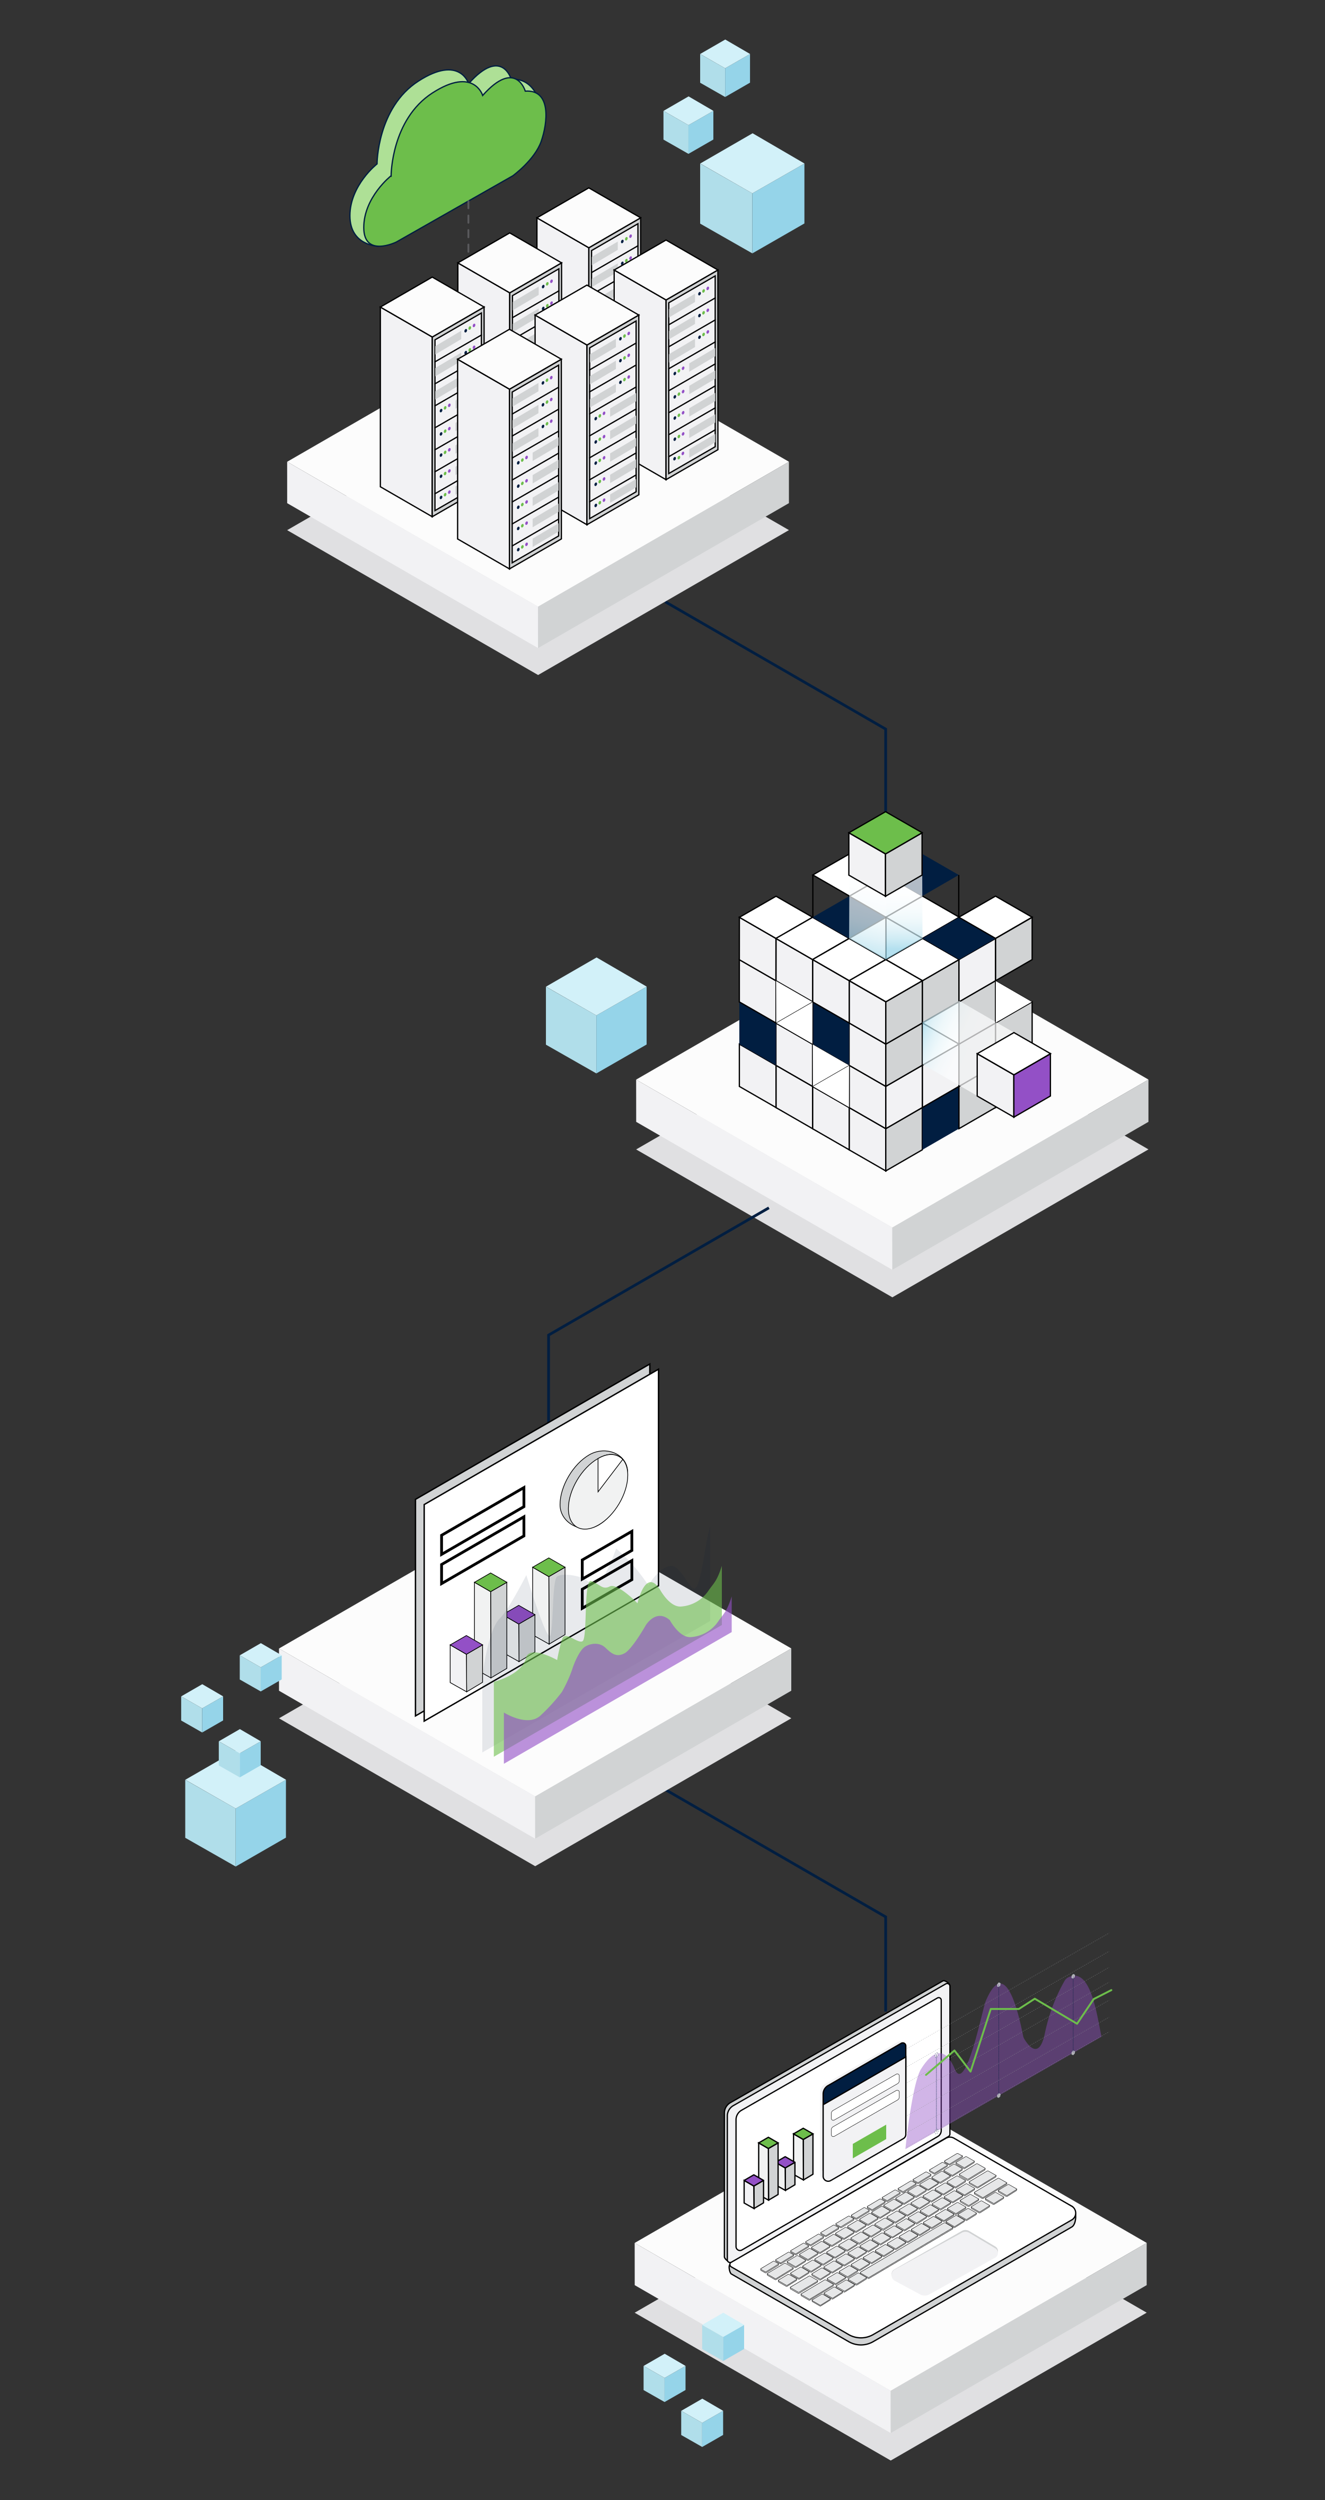 <svg xmlns="http://www.w3.org/2000/svg" xmlns:xlink="http://www.w3.org/1999/xlink" viewBox="0 0 524.51 989.24"><rect x="0" y="0" width="524.51" height="989.24" fill="#333333" stroke="none"/><defs><style>.a,.ak,.al,.an,.ap{fill:none;}.a,.aj,.ak,.al,.am,.an,.y,.z{stroke:#011e41;}.a,.ab,.ac,.ad,.af,.ah,.aj,.am,.ao,.aq,.ar,.as,.at,.au,.av,.aw,.ax,.ay,.f,.h,.i,.j,.o,.s,.t,.u,.y,.z{stroke-miterlimit:10;}.a{stroke-width:1.08px;}.b{fill:#e0e0e2;}.ah,.aw,.c,.f{fill:#f2f2f4;}.d,.u{fill:#fcfcfc;}.ae,.aq,.as,.e,.h{fill:#d1d3d4;}.ab,.ac,.ad,.ae,.af,.ag,.ah,.aq,.ar,.as,.at,.au,.av,.aw,.ax,.ay,.f,.h,.i,.j,.o,.s,.t,.u,.v{stroke:#000;}.ac,.ae,.af,.ag,.ah,.f,.h,.i,.j,.s,.t,.u,.v,.y,.z{stroke-width:0.5px;}.ac,.az,.g{fill:#011e41;}.ad,.ar,.ax,.ay,.i,.o{fill:#fff;}.j{fill:#f7f7f7;}.k,.l,.m,.n{opacity:0.7;}.k{fill:url(#a);}.l{fill:url(#b);}.m{fill:url(#c);}.n{fill:url(#d);}.o{stroke-width:0.15px;}.p{fill:#b0deea;}.q{fill:#95d4e9;}.r{fill:#d2f1f9;}.ag,.ai,.av,.bb,.s,.x{fill:#9350c6;}.au,.ba,.t,.w,.z{fill:#6dbe4b;}.aa,.af,.aj,.am,.ao,.at,.v{fill:#f1f2f2;}.aa,.ae,.ag,.ah,.ak,.al,.an,.ap,.v{stroke-linecap:round;}.aa,.ae,.ag,.ak,.al,.an,.ap,.v{stroke-linejoin:round;}.y{fill:#aee096;}.aa{stroke:#6d6e71;stroke-width:0.72px;stroke-dasharray:2.87;}.aa,.aj,.am,.ao{opacity:0.67;}.ab{fill:#e6e7e8;}.ab,.ad{stroke-width:0.15px;}.ai{opacity:0.42;}.aj,.ak,.al,.am,.an,.ao{stroke-width:0.14px;}.aj,.ao{stroke-dasharray:0.4;}.al{stroke-dasharray:0.27 0.27;}.am{stroke-dasharray:0.4;}.an{stroke-dasharray:0.27 0.27;}.ao{stroke:#939598;}.ap{stroke:#6dbe4b;stroke-width:0.75px;}.aq,.ar{stroke-width:0.55px;}.as,.at,.au,.av,.aw,.ax{stroke-width:0.28px;}.ay{stroke-width:1.1px;}.az{opacity:0.09;}.ba{opacity:0.6;}.bb{opacity:0.62;}</style><linearGradient id="a" x1="386.73" y1="424.51" x2="360.68" y2="411.92" gradientUnits="userSpaceOnUse"><stop offset="0" stop-color="#fff"/><stop offset="0.35" stop-color="#fdfeff"/><stop offset="0.52" stop-color="#f5fbfd"/><stop offset="0.65" stop-color="#e8f6fa"/><stop offset="0.76" stop-color="#d6eef6"/><stop offset="0.86" stop-color="#bee5f1"/><stop offset="0.95" stop-color="#a1d9eb"/><stop offset="0.98" stop-color="#95d4e9"/></linearGradient><linearGradient id="b" x1="391.93" y1="410.99" x2="364.52" y2="397.74" xlink:href="#a"/><linearGradient id="c" x1="348.92" y1="337.1" x2="338.17" y2="379.89" xlink:href="#a"/><linearGradient id="d" x1="358.46" y1="341.73" x2="357.47" y2="376.16" xlink:href="#a"/></defs><polyline class="a" points="263.37 238.13 350.59 288.49 350.59 325.96"/><polyline class="a" points="263.37 708.12 350.59 758.49 350.59 795.95"/><polygon class="b" points="454.63 454.8 353.24 396.27 251.82 454.82 353.25 513.34 454.63 454.8"/><polygon class="c" points="251.82 427.19 251.84 443.91 353.24 502.45 353.22 485.73 251.82 427.19"/><polygon class="d" points="454.63 427.18 353.24 368.65 251.82 427.19 353.25 485.72 454.63 427.18"/><polygon class="e" points="353.24 502.45 454.62 443.9 454.62 427.17 353.22 485.72 353.24 502.45"/><polygon class="f" points="350.64 463.32 350.64 446.6 336.13 438.24 336.13 454.98 350.64 463.32"/><polygon class="f" points="336.16 454.97 336.16 438.24 321.65 429.88 321.65 446.62 336.16 454.97"/><polygon class="f" points="321.67 446.61 321.67 429.88 307.16 421.52 307.16 438.26 321.67 446.61"/><polygon class="f" points="307.19 438.24 307.19 421.52 292.68 413.15 292.68 429.89 307.19 438.24"/><polygon class="f" points="350.63 446.59 350.63 429.87 336.12 421.5 336.12 438.25 350.63 446.59"/><polygon class="f" points="336.15 438.24 336.15 421.51 321.64 413.15 321.64 429.89 336.15 438.24"/><polygon class="f" points="321.66 429.88 321.66 413.15 307.15 404.79 307.15 421.53 321.66 429.88"/><polygon class="g" points="307.18 421.51 307.18 404.79 292.67 396.42 292.67 413.16 307.18 421.51"/><polygon class="f" points="350.63 429.87 350.63 413.15 336.12 404.78 336.12 421.52 350.63 429.87"/><polygon class="g" points="336.15 421.52 336.15 404.79 321.64 396.43 321.64 413.17 336.15 421.52"/><polygon class="f" points="321.66 413.15 321.66 396.43 307.15 388.06 307.15 404.81 321.66 413.15"/><polygon class="f" points="307.18 404.79 307.18 388.06 292.67 379.7 292.67 396.44 307.18 404.79"/><polygon class="f" points="350.65 413.14 350.65 396.42 336.14 388.05 336.14 404.79 350.65 413.14"/><polygon class="f" points="336.17 404.79 336.17 388.06 321.66 379.7 321.66 396.44 336.17 404.79"/><polygon class="f" points="321.68 396.42 321.68 379.7 307.17 371.34 307.17 388.08 321.68 396.42"/><polygon class="f" points="307.15 388.06 307.17 371.34 292.69 362.97 292.67 379.75 307.15 388.06"/><polygon class="h" points="350.64 463.32 350.63 446.59 365.1 438.25 365.1 454.96 350.64 463.32"/><polygon class="g" points="365.13 454.96 365.12 438.23 379.59 429.89 379.59 446.6 365.13 454.96"/><polygon class="h" points="379.62 446.6 379.61 429.87 394.08 421.52 394.08 438.24 379.62 446.6"/><polygon class="f" points="394.1 438.24 394.09 421.51 408.56 413.16 408.56 429.87 394.1 438.24"/><polygon class="f" points="350.66 446.59 350.65 429.86 365.12 421.51 365.12 438.22 350.66 446.59"/><polygon class="f" points="365.15 438.22 365.14 421.49 379.61 413.15 379.61 429.86 365.15 438.22"/><polygon class="h" points="379.63 429.86 379.62 413.13 394.09 404.79 394.09 421.5 379.63 429.86"/><polygon class="h" points="394.12 421.5 394.11 404.77 408.58 396.42 408.58 413.13 394.12 421.5"/><polygon class="h" points="350.66 429.86 350.65 413.13 365.12 404.79 365.12 421.5 350.66 429.86"/><polygon class="h" points="379.63 413.14 379.62 396.41 394.09 388.06 394.09 404.78 379.63 413.14"/><polygon class="h" points="350.66 413.15 350.65 396.42 365.12 388.07 365.12 404.78 350.66 413.15"/><polygon class="h" points="365.15 404.78 365.14 388.06 379.61 379.71 379.61 396.42 365.15 404.78"/><polygon class="f" points="379.63 396.42 379.62 379.69 394.09 371.35 394.09 388.06 379.63 396.42"/><polygon class="h" points="394.12 388.06 394.11 371.33 408.58 362.98 408.58 379.7 394.12 388.06"/><polygon class="i" points="292.69 362.97 307.2 354.63 321.68 362.96 307.2 371.34 292.69 362.97"/><polygon class="i" points="307.14 371.32 321.65 362.98 336.13 371.31 321.65 379.69 307.14 371.32"/><polygon class="i" points="321.67 379.68 336.18 371.33 350.67 379.67 336.18 388.04 321.67 379.68"/><polygon class="i" points="336.17 388.03 350.68 379.69 365.16 388.02 350.68 396.39 336.17 388.03"/><polygon class="g" points="321.65 362.97 336.17 354.62 350.65 362.96 336.17 371.33 321.65 362.97"/><polygon class="i" points="336.19 371.32 350.7 362.98 365.18 371.31 350.7 379.69 336.19 371.32"/><polygon class="i" points="350.69 379.68 365.2 371.33 379.68 379.67 365.2 388.04 350.69 379.68"/><polygon class="i" points="336.17 354.58 350.68 346.24 365.16 354.57 350.68 362.94 336.17 354.58"/><polygon class="i" points="350.7 362.94 365.21 354.59 379.7 362.92 365.21 371.3 350.7 362.94"/><polygon class="g" points="365.2 371.29 379.71 362.94 394.19 371.28 379.71 379.65 365.2 371.29"/><polygon class="g" points="350.53 346.23 365.04 337.88 379.53 346.22 365.04 354.59 350.53 346.23"/><polygon class="i" points="321.77 346.21 336.28 337.87 350.76 346.2 336.28 354.57 321.77 346.21"/><polygon class="i" points="379.56 362.94 394.07 354.59 408.56 362.92 394.07 371.3 379.56 362.94"/><line class="i" x1="379.53" y1="346.22" x2="379.53" y2="362.69"/><line class="j" x1="350.71" y1="362.93" x2="350.71" y2="379.68"/><line class="j" x1="321.77" y1="346.21" x2="321.77" y2="362.97"/><polygon class="i" points="379.63 413.14 365.15 404.78 365.12 421.5 379.63 413.14"/><polygon class="k" points="365.23 421.13 394.17 437.84 394.17 421.11 365.23 404.38 365.23 421.13"/><polygon class="l" points="365.23 404.43 394.17 421.13 408.66 412.77 379.73 396.04 365.23 404.43"/><polygon class="m" points="350.67 379.68 350.68 346.25 336.28 337.88 336.13 371.33 350.67 379.68"/><polygon class="n" points="365.18 371.33 365.04 337.9 350.76 346.26 350.61 379.7 365.18 371.33"/><polygon class="o" points="307.18 404.79 321.68 396.42 321.66 413.15 307.18 404.79"/><polygon class="o" points="321.66 429.87 336.17 421.5 336.14 438.23 321.66 429.87"/><polygon class="o" points="408.58 396.42 394.12 388.06 394.09 404.79 408.58 396.42"/><polygon class="p" points="216.11 390.43 236.07 401.8 236.07 424.74 216.11 413.37 216.11 390.43"/><polyline class="q" points="236.07 401.8 255.97 390.43 255.97 413.3 236.07 424.74"/><polygon class="r" points="256 390.4 236.16 378.85 216.14 390.4 236.07 401.8 256 390.4"/><polygon class="o" points="307.15 388.06 307.18 404.79 321.68 396.42 307.15 388.06"/><polygon class="o" points="321.65 413.15 321.68 429.88 336.18 421.51 321.65 413.15"/><polygon class="f" points="401.34 442.04 401.34 425.31 386.83 416.95 386.83 433.69 401.34 442.04"/><polygon class="s" points="401.35 442.05 401.33 425.32 415.81 416.97 415.81 433.68 401.35 442.05"/><polygon class="i" points="386.86 416.93 401.37 408.58 415.85 416.92 401.37 425.29 386.86 416.93"/><polygon class="f" points="350.53 354.63 350.53 337.9 336.02 329.54 336.02 346.28 350.53 354.63"/><polygon class="h" points="350.54 354.63 350.53 337.9 365 329.56 365 346.27 350.54 354.63"/><polygon class="t" points="336.05 329.51 350.56 321.17 365.04 329.5 350.56 337.88 336.05 329.51"/><polygon class="b" points="312.31 209.76 213 152.44 113.67 209.78 213.01 267.1 312.31 209.76"/><polygon class="c" points="113.67 182.72 113.68 199.1 213 256.44 212.99 240.06 113.67 182.72"/><polygon class="d" points="312.31 182.71 213 125.38 113.67 182.72 213.01 240.05 312.31 182.71"/><polygon class="e" points="213 256.44 312.3 199.09 312.3 182.7 212.99 240.05 213 256.44"/><polygon class="f" points="212.55 86.19 233.1 98.04 233.08 169.15 212.55 157.3 212.55 86.19"/><polygon class="h" points="233.1 98.04 253.61 86.18 253.62 157.29 233.08 169.15 233.1 98.04"/><polygon class="f" points="234.17 99.15 252.53 88.53 252.55 156.11 234.16 166.73 234.17 99.15"/><polygon class="u" points="212.55 86.19 233.08 74.33 253.61 86.18 233.1 98.04 212.55 86.19"/><line class="v" x1="234.15" y1="107.86" x2="252.54" y2="97.25"/><line class="v" x1="234.15" y1="116.56" x2="252.54" y2="105.95"/><line class="v" x1="234.15" y1="125.26" x2="252.54" y2="114.65"/><line class="v" x1="234.15" y1="133.96" x2="252.54" y2="123.35"/><line class="v" x1="234.15" y1="142.66" x2="252.54" y2="132.05"/><line class="v" x1="234.15" y1="151.36" x2="252.54" y2="140.74"/><line class="v" x1="234.15" y1="160.05" x2="252.54" y2="149.44"/><ellipse class="g" cx="246.35" cy="95.57" rx="0.72" ry="0.49" transform="translate(66.12 288.79) rotate(-68.2)"/><ellipse class="w" cx="247.96" cy="94.49" rx="0.72" ry="0.49" transform="translate(68.13 289.61) rotate(-68.2)"/><ellipse class="x" cx="249.63" cy="93.47" rx="0.72" ry="0.49" transform="translate(70.12 290.52) rotate(-68.2)"/><ellipse class="g" cx="246.35" cy="104.22" rx="0.72" ry="0.49" transform="translate(58.08 294.23) rotate(-68.2)"/><ellipse class="w" cx="247.96" cy="103.14" rx="0.72" ry="0.49" transform="translate(60.09 295.05) rotate(-68.2)"/><ellipse class="x" cx="249.63" cy="102.13" rx="0.72" ry="0.49" transform="translate(62.09 295.96) rotate(-68.2)"/><ellipse class="g" cx="246.35" cy="112.79" rx="0.72" ry="0.49" transform="translate(50.12 299.62) rotate(-68.2)"/><ellipse class="w" cx="247.96" cy="111.72" rx="0.72" ry="0.49" transform="translate(52.13 300.44) rotate(-68.2)"/><ellipse class="x" cx="249.63" cy="110.7" rx="0.72" ry="0.49" transform="translate(54.13 301.35) rotate(-68.2)"/><ellipse class="g" cx="236.58" cy="127.17" rx="0.72" ry="0.49" transform="matrix(0.37, -0.93, 0.93, 0.37, 30.63, 299.59)"/><ellipse class="w" cx="238.19" cy="126.09" rx="0.72" ry="0.49" transform="translate(32.64 300.4) rotate(-68.2)"/><ellipse class="x" cx="239.86" cy="125.08" rx="0.72" ry="0.49" transform="translate(34.64 301.31) rotate(-68.2)"/><ellipse class="g" cx="236.58" cy="136.4" rx="0.72" ry="0.49" transform="translate(22.06 305.39) rotate(-68.2)"/><ellipse class="w" cx="238.19" cy="135.32" rx="0.72" ry="0.49" transform="matrix(0.37, -0.93, 0.93, 0.37, 24.07, 306.2)"/><ellipse class="x" cx="239.86" cy="134.31" rx="0.72" ry="0.49" transform="translate(26.07 307.12) rotate(-68.2)"/><ellipse class="g" cx="236.58" cy="144.78" rx="0.72" ry="0.49" transform="translate(14.28 310.65) rotate(-68.2)"/><ellipse class="w" cx="238.19" cy="143.7" rx="0.72" ry="0.49" transform="matrix(0.37, -0.93, 0.93, 0.37, 16.3, 311.47)"/><ellipse class="x" cx="239.86" cy="142.68" rx="0.72" ry="0.49" transform="translate(18.29 312.38) rotate(-68.2)"/><ellipse class="g" cx="236.58" cy="153.15" rx="0.72" ry="0.49" transform="translate(6.51 315.92) rotate(-68.2)"/><ellipse class="w" cx="238.19" cy="152.07" rx="0.72" ry="0.49" transform="translate(8.52 316.73) rotate(-68.2)"/><ellipse class="x" cx="239.86" cy="151.06" rx="0.72" ry="0.49" transform="translate(10.51 317.65) rotate(-68.2)"/><ellipse class="g" cx="236.58" cy="161.53" rx="0.72" ry="0.49" transform="translate(-1.27 321.18) rotate(-68.2)"/><ellipse class="w" cx="238.19" cy="160.45" rx="0.72" ry="0.49" transform="translate(0.74 322) rotate(-68.2)"/><ellipse class="x" cx="239.86" cy="159.44" rx="0.72" ry="0.49" transform="translate(2.74 322.91) rotate(-68.2)"/><polygon class="e" points="234.28 104.95 234.28 101.66 244.56 95.57 244.56 98.86 234.28 104.95"/><polygon class="e" points="234.28 113.61 234.28 110.31 244.56 104.22 244.56 107.52 234.28 113.61"/><polygon class="e" points="234.28 122.77 234.28 119.47 244.56 113.38 244.56 116.67 234.28 122.77"/><polygon class="e" points="242.26 126.43 242.26 123.14 252.54 117.05 252.54 120.34 242.26 126.43"/><polygon class="e" points="242.26 135.32 242.26 132.03 252.54 125.93 252.54 129.23 242.26 135.32"/><polygon class="e" points="242.26 144.2 242.26 140.91 252.54 134.82 252.54 138.11 242.26 144.2"/><polygon class="e" points="242.26 152.66 242.26 149.37 252.54 143.28 252.54 146.57 242.26 152.66"/><polygon class="e" points="242.26 160.45 242.26 157.16 252.54 151.07 252.54 154.36 242.26 160.45"/><polygon class="f" points="243.12 106.84 263.67 118.69 263.65 189.8 243.12 177.95 243.12 106.84"/><polygon class="h" points="263.67 118.69 284.18 106.83 284.19 177.94 263.65 189.8 263.67 118.69"/><polygon class="f" points="264.74 119.8 283.11 109.18 283.12 176.76 264.73 187.38 264.74 119.8"/><polygon class="u" points="243.12 106.84 263.65 94.98 284.18 106.83 263.67 118.69 243.12 106.84"/><line class="v" x1="264.73" y1="128.52" x2="283.11" y2="117.9"/><line class="v" x1="264.73" y1="137.22" x2="283.11" y2="126.6"/><line class="v" x1="264.73" y1="145.91" x2="283.11" y2="135.3"/><line class="v" x1="264.73" y1="154.61" x2="283.11" y2="144"/><line class="v" x1="264.73" y1="163.31" x2="283.11" y2="152.7"/><line class="v" x1="264.73" y1="172.01" x2="283.11" y2="161.4"/><line class="v" x1="264.73" y1="180.71" x2="283.11" y2="170.09"/><ellipse class="g" cx="276.92" cy="116.22" rx="0.72" ry="0.49" transform="translate(66.16 330.16) rotate(-68.2)"/><ellipse class="w" cx="278.53" cy="115.14" rx="0.72" ry="0.49" transform="translate(68.17 330.97) rotate(-68.2)"/><ellipse class="x" cx="280.2" cy="114.12" rx="0.72" ry="0.49" transform="translate(70.16 331.89) rotate(-68.2)"/><ellipse class="g" cx="276.92" cy="124.87" rx="0.72" ry="0.49" transform="translate(58.12 335.6) rotate(-68.2)"/><ellipse class="w" cx="278.53" cy="123.79" rx="0.72" ry="0.49" transform="translate(60.13 336.41) rotate(-68.2)"/><ellipse class="x" cx="280.2" cy="122.78" rx="0.72" ry="0.49" transform="translate(62.13 337.33) rotate(-68.2)"/><ellipse class="g" cx="276.92" cy="133.45" rx="0.72" ry="0.49" transform="translate(50.16 340.99) rotate(-68.2)"/><ellipse class="w" cx="278.53" cy="132.37" rx="0.72" ry="0.49" transform="translate(52.17 341.8) rotate(-68.2)"/><ellipse class="x" cx="280.2" cy="131.35" rx="0.72" ry="0.49" transform="translate(54.17 342.72) rotate(-68.2)"/><ellipse class="g" cx="267.15" cy="147.82" rx="0.72" ry="0.49" transform="translate(30.67 340.95) rotate(-68.2)"/><ellipse class="w" cx="268.76" cy="146.74" rx="0.72" ry="0.49" transform="translate(32.68 341.77) rotate(-68.2)"/><ellipse class="x" cx="270.43" cy="145.73" rx="0.72" ry="0.49" transform="translate(34.68 342.68) rotate(-68.2)"/><ellipse class="g" cx="267.15" cy="157.05" rx="0.72" ry="0.49" transform="translate(22.1 346.75) rotate(-68.2)"/><ellipse class="w" cx="268.76" cy="155.97" rx="0.72" ry="0.49" transform="translate(24.12 347.57) rotate(-68.2)"/><ellipse class="x" cx="270.43" cy="154.96" rx="0.72" ry="0.49" transform="translate(26.11 348.48) rotate(-68.2)"/><ellipse class="g" cx="267.15" cy="165.43" rx="0.72" ry="0.49" transform="translate(14.33 352.02) rotate(-68.2)"/><ellipse class="w" cx="268.76" cy="164.35" rx="0.72" ry="0.49" transform="translate(16.34 352.83) rotate(-68.2)"/><ellipse class="x" cx="270.43" cy="163.33" rx="0.72" ry="0.49" transform="translate(18.33 353.75) rotate(-68.2)"/><ellipse class="g" cx="267.15" cy="173.8" rx="0.72" ry="0.49" transform="translate(6.55 357.28) rotate(-68.2)"/><ellipse class="w" cx="268.76" cy="172.73" rx="0.72" ry="0.49" transform="translate(8.56 358.1) rotate(-68.2)"/><ellipse class="x" cx="270.43" cy="171.71" rx="0.72" ry="0.49" transform="translate(10.55 359.01) rotate(-68.2)"/><ellipse class="g" cx="267.15" cy="182.18" rx="0.72" ry="0.49" transform="matrix(0.37, -0.93, 0.93, 0.37, -1.23, 362.55)"/><ellipse class="w" cx="268.76" cy="181.1" rx="0.72" ry="0.49" transform="translate(0.78 363.36) rotate(-68.2)"/><ellipse class="x" cx="270.43" cy="180.09" rx="0.72" ry="0.49" transform="matrix(0.37, -0.93, 0.93, 0.37, 2.78, 364.28)"/><polygon class="e" points="264.85 125.61 264.85 122.31 275.13 116.22 275.13 119.51 264.85 125.61"/><polygon class="e" points="264.85 134.26 264.85 130.97 275.13 124.87 275.13 128.17 264.85 134.26"/><polygon class="e" points="264.85 143.42 264.85 140.13 275.13 134.03 275.13 137.33 264.85 143.42"/><polygon class="e" points="272.83 147.09 272.83 143.79 283.11 137.7 283.11 140.99 272.83 147.09"/><polygon class="e" points="272.83 155.97 272.83 152.68 283.11 146.59 283.11 149.88 272.83 155.97"/><polygon class="e" points="272.83 164.85 272.83 161.56 283.11 155.47 283.11 158.76 272.83 164.85"/><polygon class="e" points="272.83 173.32 272.83 170.02 283.11 163.93 283.11 167.22 272.83 173.32"/><polygon class="e" points="272.83 181.1 272.83 177.81 283.11 171.72 283.11 175.01 272.83 181.1"/><path class="y" d="M149.87,97.43l47.61-32.55s13.33-6.33,15.9-13.66-.54-20.55-11-19.85c0,0-3.76-13-16.86,1.72,0,0-3.51-11.55-19.88-1s-16.38,32.77-16.38,32.77-10.72,8.43-10.74,20.48S149.87,97.43,149.87,97.43Z"/><path class="z" d="M156.87,95.78,203,69.56s8.66-6.29,11.23-13.62,4.13-20.58-6.3-19.88c0,0-3.76-13-16.86,1.71,0,0-3.5-11.55-19.88-1s-16.37,32.77-16.37,32.77S144,78,144,90.05,156.87,95.78,156.87,95.78Z"/><line class="aa" x1="185.42" y1="79.54" x2="185.42" y2="101.38"/><polygon class="f" points="181.25 104.02 201.79 115.87 201.77 186.98 181.25 175.13 181.25 104.02"/><polygon class="h" points="201.79 115.87 222.3 104.01 222.31 175.12 201.77 186.98 201.79 115.87"/><polygon class="f" points="202.86 116.99 221.23 106.37 221.24 173.94 202.85 184.56 202.86 116.99"/><polygon class="u" points="181.25 104.02 201.77 92.16 222.3 104.01 201.79 115.87 181.25 104.02"/><line class="v" x1="202.85" y1="125.7" x2="221.23" y2="115.09"/><line class="v" x1="202.85" y1="134.4" x2="221.23" y2="123.78"/><line class="v" x1="202.85" y1="143.09" x2="221.23" y2="132.48"/><line class="v" x1="202.85" y1="151.79" x2="221.23" y2="141.18"/><line class="v" x1="202.85" y1="160.49" x2="221.23" y2="149.88"/><line class="v" x1="202.85" y1="169.19" x2="221.23" y2="158.58"/><line class="v" x1="202.85" y1="177.89" x2="221.23" y2="167.28"/><ellipse class="g" cx="215.04" cy="113.4" rx="0.72" ry="0.49" transform="translate(29.88 270.94) rotate(-68.2)"/><ellipse class="w" cx="216.65" cy="112.32" rx="0.72" ry="0.49" transform="translate(31.89 271.75) rotate(-68.2)"/><ellipse class="x" cx="218.32" cy="111.31" rx="0.72" ry="0.49" transform="translate(33.88 272.66) rotate(-68.2)"/><ellipse class="g" cx="215.04" cy="122.05" rx="0.72" ry="0.49" transform="translate(21.84 276.38) rotate(-68.2)"/><ellipse class="w" cx="216.65" cy="120.98" rx="0.72" ry="0.49" transform="translate(23.86 277.19) rotate(-68.2)"/><ellipse class="x" cx="218.32" cy="119.96" rx="0.72" ry="0.49" transform="translate(25.85 278.1) rotate(-68.2)"/><ellipse class="g" cx="215.04" cy="130.63" rx="0.72" ry="0.49" transform="translate(13.88 281.76) rotate(-68.2)"/><ellipse class="w" cx="216.65" cy="129.55" rx="0.72" ry="0.49" transform="translate(15.9 282.58) rotate(-68.2)"/><ellipse class="x" cx="218.32" cy="128.53" rx="0.72" ry="0.49" transform="translate(17.89 283.49) rotate(-68.2)"/><ellipse class="g" cx="205.27" cy="145" rx="0.72" ry="0.49" transform="translate(-5.61 281.73) rotate(-68.2)"/><ellipse class="w" cx="206.88" cy="143.93" rx="0.72" ry="0.49" transform="translate(-3.59 282.54) rotate(-68.2)"/><ellipse class="x" cx="208.55" cy="142.91" rx="0.72" ry="0.49" transform="translate(-1.6 283.46) rotate(-68.2)"/><ellipse class="g" cx="205.27" cy="154.23" rx="0.72" ry="0.49" transform="translate(-14.17 287.53) rotate(-68.2)"/><ellipse class="w" cx="206.88" cy="153.15" rx="0.72" ry="0.49" transform="translate(-12.16 288.34) rotate(-68.2)"/><ellipse class="x" cx="208.55" cy="152.14" rx="0.72" ry="0.49" transform="translate(-10.17 289.26) rotate(-68.2)"/><ellipse class="g" cx="205.27" cy="162.61" rx="0.72" ry="0.49" transform="translate(-21.95 292.79) rotate(-68.2)"/><ellipse class="w" cx="206.88" cy="161.53" rx="0.72" ry="0.49" transform="translate(-19.94 293.61) rotate(-68.2)"/><ellipse class="x" cx="208.55" cy="160.52" rx="0.72" ry="0.49" transform="translate(-17.95 294.52) rotate(-68.2)"/><ellipse class="g" cx="205.27" cy="170.99" rx="0.72" ry="0.49" transform="translate(-29.73 298.06) rotate(-68.2)"/><ellipse class="w" cx="206.88" cy="169.91" rx="0.72" ry="0.49" transform="translate(-27.72 298.87) rotate(-68.2)"/><ellipse class="x" cx="208.55" cy="168.89" rx="0.72" ry="0.49" transform="translate(-25.72 299.79) rotate(-68.2)"/><ellipse class="g" cx="205.27" cy="179.36" rx="0.72" ry="0.49" transform="translate(-37.51 303.33) rotate(-68.2)"/><ellipse class="w" cx="206.88" cy="178.28" rx="0.72" ry="0.49" transform="translate(-35.49 304.14) rotate(-68.2)"/><ellipse class="x" cx="208.55" cy="177.27" rx="0.72" ry="0.49" transform="translate(-33.5 305.05) rotate(-68.2)"/><polygon class="e" points="202.97 122.79 202.97 119.49 213.25 113.4 213.25 116.69 202.97 122.79"/><polygon class="e" points="202.97 131.44 202.97 128.15 213.25 122.05 213.25 125.35 202.97 131.44"/><polygon class="e" points="202.97 140.6 202.97 137.31 213.25 131.21 213.25 134.51 202.97 140.6"/><polygon class="e" points="210.95 144.27 210.95 140.97 221.23 134.88 221.23 138.18 210.95 144.27"/><polygon class="e" points="210.95 153.15 210.95 149.86 221.23 143.77 221.23 147.06 210.95 153.15"/><polygon class="e" points="210.95 162.04 210.95 158.74 221.23 152.65 221.23 155.94 210.95 162.04"/><polygon class="e" points="210.95 170.5 210.95 167.2 221.23 161.11 221.23 164.41 210.95 170.5"/><polygon class="e" points="210.95 178.29 210.95 174.99 221.23 168.9 221.23 172.19 210.95 178.29"/><polygon class="f" points="211.82 124.67 232.36 136.52 232.34 207.63 211.82 195.78 211.82 124.67"/><polygon class="h" points="232.36 136.52 252.87 124.66 252.89 195.77 232.34 207.63 232.36 136.52"/><polygon class="f" points="233.43 137.64 251.8 127.02 251.81 194.59 233.42 205.21 233.43 137.64"/><polygon class="u" points="211.82 124.67 232.34 112.81 252.87 124.66 232.36 136.52 211.82 124.67"/><line class="v" x1="233.42" y1="146.35" x2="251.8" y2="135.74"/><line class="v" x1="233.42" y1="155.05" x2="251.8" y2="144.44"/><line class="v" x1="233.42" y1="163.75" x2="251.8" y2="153.13"/><line class="v" x1="233.42" y1="172.45" x2="251.8" y2="161.83"/><line class="v" x1="233.42" y1="181.14" x2="251.8" y2="170.53"/><line class="v" x1="233.42" y1="189.84" x2="251.8" y2="179.23"/><line class="v" x1="233.42" y1="198.54" x2="251.8" y2="187.93"/><ellipse class="g" cx="245.61" cy="134.05" rx="0.72" ry="0.49" transform="translate(29.92 312.3) rotate(-68.2)"/><ellipse class="w" cx="247.22" cy="132.97" rx="0.72" ry="0.49" transform="translate(31.93 313.12) rotate(-68.2)"/><ellipse class="x" cx="248.89" cy="131.96" rx="0.72" ry="0.49" transform="translate(33.93 314.03) rotate(-68.2)"/><ellipse class="g" cx="245.61" cy="142.71" rx="0.72" ry="0.49" transform="translate(21.89 317.74) rotate(-68.2)"/><ellipse class="w" cx="247.22" cy="141.63" rx="0.72" ry="0.49" transform="translate(23.9 318.56) rotate(-68.2)"/><ellipse class="x" cx="248.89" cy="140.61" rx="0.72" ry="0.49" transform="translate(25.89 319.47) rotate(-68.2)"/><ellipse class="g" cx="245.61" cy="151.28" rx="0.72" ry="0.49" transform="translate(13.93 323.13) rotate(-68.2)"/><ellipse class="w" cx="247.22" cy="150.2" rx="0.72" ry="0.49" transform="translate(15.94 323.95) rotate(-68.2)"/><ellipse class="x" cx="248.89" cy="149.19" rx="0.72" ry="0.49" transform="translate(17.93 324.86) rotate(-68.2)"/><ellipse class="g" cx="235.84" cy="165.66" rx="0.72" ry="0.49" transform="translate(-5.56 323.09) rotate(-68.2)"/><ellipse class="w" cx="237.45" cy="164.58" rx="0.72" ry="0.49" transform="translate(-3.55 323.91) rotate(-68.2)"/><ellipse class="x" cx="239.12" cy="163.56" rx="0.72" ry="0.49" transform="translate(-1.56 324.82) rotate(-68.2)"/><ellipse class="g" cx="235.84" cy="174.89" rx="0.72" ry="0.49" transform="translate(-14.13 328.9) rotate(-68.2)"/><ellipse class="w" cx="237.45" cy="173.81" rx="0.72" ry="0.49" transform="translate(-12.12 329.71) rotate(-68.2)"/><ellipse class="x" cx="239.12" cy="172.79" rx="0.72" ry="0.49" transform="translate(-10.13 330.62) rotate(-68.2)"/><ellipse class="g" cx="235.84" cy="183.26" rx="0.72" ry="0.49" transform="translate(-21.91 334.16) rotate(-68.2)"/><ellipse class="w" cx="237.45" cy="182.18" rx="0.72" ry="0.49" transform="translate(-19.9 334.98) rotate(-68.2)"/><ellipse class="x" cx="239.12" cy="181.17" rx="0.72" ry="0.49" transform="translate(-17.9 335.89) rotate(-68.2)"/><ellipse class="g" cx="235.84" cy="191.64" rx="0.72" ry="0.49" transform="translate(-29.69 339.43) rotate(-68.2)"/><ellipse class="w" cx="237.45" cy="190.56" rx="0.72" ry="0.49" transform="translate(-27.68 340.24) rotate(-68.2)"/><ellipse class="x" cx="239.12" cy="189.54" rx="0.72" ry="0.49" transform="translate(-25.68 341.15) rotate(-68.2)"/><ellipse class="g" cx="235.84" cy="200.02" rx="0.72" ry="0.49" transform="translate(-37.46 344.69) rotate(-68.2)"/><ellipse class="w" cx="237.45" cy="198.94" rx="0.72" ry="0.49" transform="translate(-35.45 345.51) rotate(-68.2)"/><ellipse class="x" cx="239.12" cy="197.92" rx="0.72" ry="0.49" transform="translate(-33.46 346.42) rotate(-68.2)"/><polygon class="e" points="233.54 143.44 233.54 140.15 243.82 134.05 243.82 137.35 233.54 143.44"/><polygon class="e" points="233.54 152.09 233.54 148.8 243.82 142.71 243.82 146 233.54 152.09"/><polygon class="e" points="233.54 161.25 233.54 157.96 243.82 151.87 243.82 155.16 233.54 161.25"/><polygon class="e" points="241.52 164.92 241.52 161.63 251.8 155.53 251.8 158.83 241.52 164.92"/><polygon class="e" points="241.52 173.81 241.52 170.51 251.8 164.42 251.8 167.71 241.52 173.81"/><polygon class="e" points="241.52 182.69 241.52 179.4 251.8 173.3 251.8 176.6 241.52 182.69"/><polygon class="e" points="241.52 191.15 241.52 187.86 251.8 181.76 251.8 185.06 241.52 191.15"/><polygon class="e" points="241.52 198.94 241.52 195.65 251.8 189.55 251.8 192.85 241.52 198.94"/><polygon class="f" points="150.57 121.5 171.12 133.35 171.1 204.46 150.57 192.61 150.57 121.5"/><polygon class="h" points="171.12 133.35 191.63 121.49 191.64 192.6 171.1 204.46 171.12 133.35"/><polygon class="f" points="172.19 134.47 190.56 123.85 190.57 191.42 172.18 202.04 172.19 134.47"/><polygon class="u" points="150.57 121.5 171.1 109.64 191.63 121.49 171.12 133.35 150.57 121.5"/><line class="v" x1="172.18" y1="143.18" x2="190.56" y2="132.57"/><line class="v" x1="172.18" y1="151.88" x2="190.56" y2="141.26"/><line class="v" x1="172.18" y1="160.58" x2="190.56" y2="149.96"/><line class="v" x1="172.18" y1="169.27" x2="190.56" y2="158.66"/><line class="v" x1="172.18" y1="177.97" x2="190.56" y2="167.36"/><line class="v" x1="172.18" y1="186.67" x2="190.56" y2="176.06"/><line class="v" x1="172.18" y1="195.37" x2="190.56" y2="184.76"/><ellipse class="g" cx="184.37" cy="130.88" rx="0.72" ry="0.49" transform="translate(-5.63 253.45) rotate(-68.2)"/><ellipse class="w" cx="185.98" cy="129.8" rx="0.72" ry="0.49" transform="translate(-3.62 254.26) rotate(-68.2)"/><ellipse class="x" cx="187.65" cy="128.79" rx="0.72" ry="0.49" transform="translate(-1.62 255.17) rotate(-68.2)"/><ellipse class="g" cx="184.37" cy="139.53" rx="0.72" ry="0.49" transform="translate(-13.66 258.89) rotate(-68.2)"/><ellipse class="w" cx="185.98" cy="138.46" rx="0.72" ry="0.49" transform="translate(-11.65 259.7) rotate(-68.2)"/><ellipse class="x" cx="187.65" cy="137.44" rx="0.72" ry="0.49" transform="translate(-9.66 260.61) rotate(-68.2)"/><ellipse class="g" cx="184.37" cy="148.11" rx="0.72" ry="0.49" transform="translate(-21.62 264.27) rotate(-68.2)"/><ellipse class="w" cx="185.98" cy="147.03" rx="0.72" ry="0.49" transform="translate(-19.61 265.09) rotate(-68.2)"/><ellipse class="x" cx="187.65" cy="146.01" rx="0.72" ry="0.49" transform="translate(-17.62 266) rotate(-68.2)"/><ellipse class="g" cx="174.6" cy="162.48" rx="0.72" ry="0.49" transform="translate(-41.11 264.24) rotate(-68.2)"/><ellipse class="w" cx="176.21" cy="161.41" rx="0.72" ry="0.49" transform="translate(-39.1 265.05) rotate(-68.2)"/><ellipse class="x" cx="177.88" cy="160.39" rx="0.72" ry="0.49" transform="translate(-37.11 265.97) rotate(-68.2)"/><ellipse class="g" cx="174.6" cy="171.71" rx="0.72" ry="0.49" transform="translate(-49.68 270.04) rotate(-68.2)"/><ellipse class="w" cx="176.21" cy="170.64" rx="0.72" ry="0.49" transform="translate(-47.67 270.85) rotate(-68.2)"/><ellipse class="x" cx="177.88" cy="169.62" rx="0.72" ry="0.49" transform="translate(-45.68 271.77) rotate(-68.2)"/><ellipse class="g" cx="174.6" cy="180.09" rx="0.72" ry="0.49" transform="translate(-57.46 275.31) rotate(-68.2)"/><ellipse class="w" cx="176.21" cy="179.01" rx="0.72" ry="0.49" transform="translate(-55.45 276.12) rotate(-68.2)"/><ellipse class="x" cx="177.88" cy="178" rx="0.72" ry="0.49" transform="translate(-53.46 277.03) rotate(-68.2)"/><ellipse class="g" cx="174.6" cy="188.47" rx="0.72" ry="0.49" transform="translate(-65.24 280.57) rotate(-68.2)"/><ellipse class="w" cx="176.21" cy="187.39" rx="0.72" ry="0.49" transform="translate(-63.23 281.38) rotate(-68.2)"/><ellipse class="x" cx="177.88" cy="186.37" rx="0.72" ry="0.49" transform="translate(-61.23 282.3) rotate(-68.2)"/><ellipse class="g" cx="174.6" cy="196.84" rx="0.72" ry="0.49" transform="translate(-73.02 285.84) rotate(-68.2)"/><ellipse class="w" cx="176.21" cy="195.76" rx="0.72" ry="0.49" transform="translate(-71 286.65) rotate(-68.2)"/><ellipse class="x" cx="177.88" cy="194.75" rx="0.72" ry="0.49" transform="translate(-69.01 287.56) rotate(-68.2)"/><polygon class="e" points="172.3 140.27 172.3 136.97 182.58 130.88 182.58 134.18 172.3 140.27"/><polygon class="e" points="172.3 148.92 172.3 145.63 182.58 139.53 182.58 142.83 172.3 148.92"/><polygon class="e" points="172.3 158.08 172.3 154.79 182.58 148.69 182.58 151.99 172.3 158.08"/><polygon class="e" points="180.28 161.75 180.28 158.46 190.56 152.36 190.56 155.66 180.28 161.75"/><polygon class="e" points="180.28 170.63 180.28 167.34 190.56 161.25 190.56 164.54 180.28 170.63"/><polygon class="e" points="180.28 179.52 180.28 176.22 190.56 170.13 190.56 173.42 180.28 179.52"/><polygon class="e" points="180.28 187.98 180.28 184.68 190.56 178.59 190.56 181.88 180.28 187.98"/><polygon class="e" points="180.28 195.77 180.28 192.47 190.56 186.38 190.56 189.67 180.28 195.77"/><polygon class="f" points="181.15 142.15 201.69 154 201.67 225.11 181.15 213.26 181.15 142.15"/><polygon class="h" points="201.69 154 222.2 142.14 222.22 213.25 201.67 225.11 201.69 154"/><polygon class="f" points="202.76 155.12 221.13 144.5 221.14 212.07 202.75 222.69 202.76 155.12"/><polygon class="u" points="181.15 142.15 201.67 130.29 222.2 142.14 201.69 154 181.15 142.15"/><line class="v" x1="202.75" y1="163.83" x2="221.13" y2="153.22"/><line class="v" x1="202.75" y1="172.53" x2="221.13" y2="161.92"/><line class="v" x1="202.75" y1="181.23" x2="221.13" y2="170.61"/><line class="v" x1="202.75" y1="189.93" x2="221.13" y2="179.31"/><line class="v" x1="202.75" y1="198.62" x2="221.13" y2="188.01"/><line class="v" x1="202.75" y1="207.32" x2="221.13" y2="196.71"/><line class="v" x1="202.75" y1="216.02" x2="221.13" y2="205.41"/><ellipse class="g" cx="214.94" cy="151.53" rx="0.72" ry="0.49" transform="translate(-5.59 294.81) rotate(-68.2)"/><ellipse class="w" cx="216.55" cy="150.45" rx="0.72" ry="0.49" transform="translate(-3.58 295.63) rotate(-68.2)"/><ellipse class="x" cx="218.22" cy="149.44" rx="0.72" ry="0.49" transform="translate(-1.58 296.54) rotate(-68.2)"/><ellipse class="g" cx="214.94" cy="160.19" rx="0.72" ry="0.49" transform="translate(-13.62 300.25) rotate(-68.2)"/><ellipse class="w" cx="216.55" cy="159.11" rx="0.72" ry="0.49" transform="translate(-11.61 301.07) rotate(-68.2)"/><ellipse class="x" cx="218.22" cy="158.09" rx="0.72" ry="0.49" transform="translate(-9.62 301.98) rotate(-68.2)"/><ellipse class="g" cx="214.94" cy="168.76" rx="0.72" ry="0.49" transform="translate(-21.58 305.64) rotate(-68.2)"/><ellipse class="w" cx="216.55" cy="167.68" rx="0.72" ry="0.49" transform="translate(-19.57 306.46) rotate(-68.2)"/><ellipse class="x" cx="218.22" cy="166.67" rx="0.72" ry="0.49" transform="translate(-17.58 307.37) rotate(-68.2)"/><ellipse class="g" cx="205.17" cy="183.14" rx="0.72" ry="0.49" transform="translate(-41.07 305.6) rotate(-68.2)"/><ellipse class="w" cx="206.78" cy="182.06" rx="0.72" ry="0.49" transform="translate(-39.06 306.42) rotate(-68.2)"/><ellipse class="x" cx="208.45" cy="181.04" rx="0.72" ry="0.49" transform="translate(-37.07 307.33) rotate(-68.2)"/><ellipse class="g" cx="205.17" cy="192.37" rx="0.72" ry="0.49" transform="translate(-49.64 311.41) rotate(-68.2)"/><ellipse class="w" cx="206.78" cy="191.29" rx="0.72" ry="0.49" transform="translate(-47.63 312.22) rotate(-68.2)"/><ellipse class="x" cx="208.45" cy="190.27" rx="0.72" ry="0.49" transform="translate(-45.64 313.13) rotate(-68.2)"/><ellipse class="g" cx="205.17" cy="200.74" rx="0.72" ry="0.49" transform="translate(-57.42 316.67) rotate(-68.2)"/><ellipse class="w" cx="206.78" cy="199.66" rx="0.72" ry="0.49" transform="translate(-55.41 317.49) rotate(-68.2)"/><ellipse class="x" cx="208.45" cy="198.65" rx="0.72" ry="0.49" transform="translate(-53.41 318.4) rotate(-68.2)"/><ellipse class="g" cx="205.17" cy="209.12" rx="0.72" ry="0.49" transform="translate(-65.2 321.94) rotate(-68.2)"/><ellipse class="w" cx="206.78" cy="208.04" rx="0.72" ry="0.49" transform="translate(-63.18 322.75) rotate(-68.2)"/><ellipse class="x" cx="208.45" cy="207.03" rx="0.72" ry="0.49" transform="translate(-61.19 323.66) rotate(-68.2)"/><ellipse class="g" cx="205.17" cy="217.5" rx="0.72" ry="0.49" transform="translate(-72.97 327.2) rotate(-68.2)"/><ellipse class="w" cx="206.78" cy="216.42" rx="0.72" ry="0.49" transform="translate(-70.96 328.02) rotate(-68.2)"/><ellipse class="x" cx="208.45" cy="215.4" rx="0.72" ry="0.49" transform="translate(-68.97 328.93) rotate(-68.2)"/><polygon class="e" points="202.87 160.92 202.87 157.63 213.15 151.53 213.15 154.83 202.87 160.92"/><polygon class="e" points="202.87 169.57 202.87 166.28 213.15 160.19 213.15 163.48 202.87 169.57"/><polygon class="e" points="202.87 178.73 202.87 175.44 213.15 169.35 213.15 172.64 202.87 178.73"/><polygon class="e" points="210.85 182.4 210.85 179.11 221.13 173.01 221.13 176.31 210.85 182.4"/><polygon class="e" points="210.85 191.29 210.85 187.99 221.13 181.9 221.13 185.19 210.85 191.29"/><polygon class="e" points="210.85 200.17 210.85 196.88 221.13 190.78 221.13 194.08 210.85 200.17"/><polygon class="e" points="210.85 208.63 210.85 205.34 221.13 199.24 221.13 202.54 210.85 208.63"/><polygon class="e" points="210.85 216.42 210.85 213.13 221.13 207.03 221.13 210.33 210.85 216.42"/><polygon class="p" points="277.16 64.73 297.82 76.5 297.82 100.26 277.16 88.49 277.16 64.73"/><polyline class="q" points="297.82 76.5 318.43 64.73 318.43 88.42 297.82 100.26"/><polygon class="r" points="318.46 64.7 297.92 52.73 277.19 64.7 297.82 76.5 318.46 64.7"/><polygon class="p" points="262.64 43.88 272.53 49.51 272.53 60.88 262.64 55.24 262.64 43.88"/><polyline class="q" points="272.53 49.51 282.39 43.88 282.39 55.21 272.53 60.88"/><polygon class="r" points="282.41 43.87 272.58 38.14 262.66 43.87 272.53 49.51 282.41 43.87"/><polygon class="p" points="277.16 21.38 287.05 27.01 287.05 38.38 277.16 32.74 277.16 21.38"/><polyline class="q" points="287.05 27.01 296.9 21.38 296.9 32.71 287.05 38.38"/><polygon class="r" points="296.92 21.36 287.09 15.64 277.17 21.36 287.05 27.01 296.92 21.36"/><polyline class="a" points="304.38 477.92 217.16 528.28 217.16 565.75"/><polygon class="b" points="453.93 915.1 352.6 856.61 251.24 915.12 352.61 973.61 453.93 915.1"/><polygon class="c" points="251.24 887.51 251.26 904.22 352.6 962.73 352.58 946.01 251.24 887.51"/><polygon class="d" points="453.93 887.5 352.6 829.01 251.24 887.51 352.61 946 453.93 887.5"/><polygon class="e" points="352.6 962.73 453.92 904.21 453.92 887.49 352.58 946.01 352.6 962.73"/><path class="h" d="M286.75,893V836.11a4.73,4.73,0,0,1,2.38-4.1l84.11-48.18c.72-.42,2.76,1,2.76,1.83l-1.11,57.55a1.09,1.09,0,0,1-.54.94l-84.82,50.94C288.8,895.51,286.75,893.82,286.75,893Z"/><path class="h" d="M289.53,899.8l46.4,26.76a9.74,9.74,0,0,0,9.74,0l78.59-45.36c2.08-1.2,2.08-7,0-8.23l-46.63-24.11a3.13,3.13,0,0,0-3.13,0L289,896C288.25,896.44,288.8,899.38,289.53,899.8Z"/><path class="i" d="M289.53,897l46.4,26.76a9.74,9.74,0,0,0,9.74,0l78.59-45.36a3.13,3.13,0,0,0,0-5.42l-46.63-26.92a3.13,3.13,0,0,0-3.13,0l-85,49A1.1,1.1,0,0,0,289.53,897Z"/><path class="f" d="M287.92,894.15V837.28a4.75,4.75,0,0,1,2.38-4.11L374.4,785a1.09,1.09,0,0,1,1.63,1l0,58.43a1.09,1.09,0,0,1-.54.94l-86,49.78A1.09,1.09,0,0,1,287.92,894.15Z"/><path class="i" d="M291.36,889V838.78a4.35,4.35,0,0,1,2.2-3.78l77.53-44.42a1,1,0,0,1,1.5.87l0,51.57a2.76,2.76,0,0,1-1.38,2.39l-77.54,44.9A1.56,1.56,0,0,1,291.36,889Z"/><path class="ab" d="M301.2,897.7l4.86-2.5a.5.5,0,0,1,.46,0l1.67.54c.1.06,0,.55-.06.61l-4.88,3a.33.33,0,0,1-.32,0l-1.65-.92C301.13,898.35,301.05,897.78,301.2,897.7Z"/><path class="ab" d="M301.27,897.63l4.78-2.85a.47.47,0,0,1,.46,0l1.6.89a.14.14,0,0,1,0,.25l-4.88,3a.31.31,0,0,1-.31,0l-1.66-.91A.23.23,0,0,1,301.27,897.63Z"/><path class="ab" d="M303.8,899.6l6.69-3.6a.45.45,0,0,1,.45,0l3,1.36c.1,0,0,.54-.07.6l-6.7,4.11a.31.31,0,0,1-.31,0l-3-1.73C303.73,900.25,303.65,899.69,303.8,899.6Z"/><path class="ab" d="M303.87,899.53l6.61-3.95a.5.5,0,0,1,.46,0l2.95,1.71a.14.14,0,0,1,0,.25l-6.7,4.11a.33.33,0,0,1-.32,0l-3-1.73A.22.22,0,0,1,303.87,899.53Z"/><path class="ab" d="M312.89,905l7.3-3.93a.47.47,0,0,1,.46,0l3,1.36c.1.05,0,.54-.06.6l-7.31,4.44a.31.31,0,0,1-.32,0l-3-1.73C312.82,905.65,312.74,905.08,312.89,905Z"/><path class="ab" d="M313,904.93l7.22-4.29a.5.5,0,0,1,.46,0l3,1.71a.15.15,0,0,1,0,.25L316.29,907a.29.29,0,0,1-.31,0l-3-1.72A.23.23,0,0,1,313,904.93Z"/><path class="ab" d="M317.15,907.69l9.25-5.11a.45.45,0,0,1,.46,0l3,1.36c.1.05,0,.54-.06.6l-9.26,5.62a.33.33,0,0,1-.32,0l-3-1.73C317.08,908.34,317,907.78,317.15,907.69Z"/><path class="ab" d="M317.22,907.62l9.17-5.46a.47.47,0,0,1,.46,0l3,1.71a.14.14,0,0,1,0,.25l-9.26,5.62a.33.33,0,0,1-.32,0l-3-1.73A.23.23,0,0,1,317.22,907.62Z"/><path class="ab" d="M340.63,899.11,373.75,880a.43.43,0,0,1,.45,0l3,1.35c.1.06,0,.55-.06.61L344,901.57a.29.29,0,0,1-.31,0l-3-1.73C340.56,899.77,340.48,899.2,340.63,899.11Z"/><path class="ab" d="M340.7,899.05l33-19.48a.45.45,0,0,1,.46,0l2.95,1.71a.14.14,0,0,1,0,.25L344,901.16a.31.31,0,0,1-.31,0l-3-1.72A.23.23,0,0,1,340.7,899.05Z"/><path class="ab" d="M385.76,867.47l9.25-5.11a.45.45,0,0,1,.46,0l3,1.36c.1,0,0,.54-.06.6l-9.26,5.62a.33.33,0,0,1-.32,0l-3-1.73C385.69,868.13,385.61,867.56,385.76,867.47Z"/><path class="ab" d="M385.84,867.4l9.17-5.46a.45.45,0,0,1,.45,0l3,1.71a.15.15,0,0,1,0,.25l-9.27,5.62a.31.31,0,0,1-.31,0l-3-1.73A.22.22,0,0,1,385.84,867.4Z"/><path class="ab" d="M379.81,860.28l6.69-3.6a.47.47,0,0,1,.46,0l3,1.36c.1.05,0,.54-.06.6l-6.7,4.11a.33.33,0,0,1-.32,0l-3-1.73C379.74,860.93,379.66,860.37,379.81,860.28Z"/><path class="ab" d="M379.88,860.21l6.61-4a.5.5,0,0,1,.46,0l3,1.71a.15.15,0,0,1,0,.25l-6.7,4.11a.31.31,0,0,1-.31,0l-3-1.73A.23.23,0,0,1,379.88,860.21Z"/><path class="ab" d="M383.7,863.3l7.09-3.83a.45.45,0,0,1,.46,0l3,1.35c.1.06,0,.55-.06.61l-7.1,4.34a.31.31,0,0,1-.32,0l-3-1.73C383.63,864,383.55,863.39,383.7,863.3Z"/><path class="ab" d="M383.78,863.24l7-4.19a.45.45,0,0,1,.45,0l3,1.71a.14.14,0,0,1,0,.25l-7.1,4.35a.31.31,0,0,1-.31,0l-3-1.72A.23.23,0,0,1,383.78,863.24Z"/><path class="ab" d="M311.68,894.81l3.71-1.83a.45.45,0,0,1,.46,0l3,1.36c.09,0,0,.54-.07.6l-3.73,2.34a.33.33,0,0,1-.32,0l-3-1.73C311.61,895.46,311.52,894.9,311.68,894.81Z"/><path class="ab" d="M311.75,894.74l3.64-2.18a.45.45,0,0,1,.45,0l3,1.71a.15.15,0,0,1,0,.25l-3.74,2.34a.31.31,0,0,1-.31,0l-3-1.73A.23.23,0,0,1,311.75,894.74Z"/><path class="ab" d="M316.55,892l3.72-1.84a.47.47,0,0,1,.46,0l3,1.35c.1.06,0,.55-.06.6L320,894.43a.33.33,0,0,1-.32,0l-3-1.73C316.48,892.62,316.4,892.05,316.55,892Z"/><path class="ab" d="M316.62,891.9l3.64-2.18a.45.45,0,0,1,.46,0l3,1.7a.15.15,0,0,1,0,.26L320,894a.29.29,0,0,1-.31,0l-3-1.72A.23.23,0,0,1,316.62,891.9Z"/><path class="ab" d="M321.32,889.19l3.71-1.83a.45.45,0,0,1,.46,0l3,1.36c.09,0,0,.54-.07.6l-3.73,2.34a.33.33,0,0,1-.32,0l-3-1.73C321.25,889.84,321.16,889.28,321.32,889.19Z"/><path class="ab" d="M321.39,889.12l3.64-2.18a.45.45,0,0,1,.45,0l3,1.71a.15.15,0,0,1,0,.25l-3.74,2.34a.31.31,0,0,1-.31,0l-3-1.73A.23.23,0,0,1,321.39,889.12Z"/><path class="ab" d="M326.08,886.41l3.72-1.83a.48.48,0,0,1,.45,0l3,1.36c.1.05,0,.54-.06.6l-3.74,2.34a.31.31,0,0,1-.31,0l-3-1.73C326,887.07,325.93,886.5,326.08,886.41Z"/><path class="ab" d="M326.15,886.34l3.64-2.18a.47.47,0,0,1,.46,0l2.95,1.7a.14.14,0,0,1,0,.25l-3.73,2.34a.33.33,0,0,1-.32,0l-3-1.73A.22.22,0,0,1,326.15,886.34Z"/><path class="ab" d="M330.84,883.64l3.72-1.84a.47.47,0,0,1,.46,0l3,1.35c.1.06,0,.55-.06.6l-3.73,2.34a.31.31,0,0,1-.32,0l-3-1.73C330.77,884.29,330.69,883.72,330.84,883.64Z"/><path class="ab" d="M330.91,883.57l3.64-2.18a.45.45,0,0,1,.46,0l3,1.7a.15.15,0,0,1,0,.26l-3.73,2.34a.29.29,0,0,1-.31,0l-3-1.72A.23.23,0,0,1,330.91,883.57Z"/><path class="ab" d="M335.61,880.86l3.71-1.83a.45.45,0,0,1,.46,0l3,1.36c.09,0,0,.54-.07.6L339,883.32a.31.31,0,0,1-.32,0l-3-1.72C335.54,881.51,335.45,881,335.61,880.86Z"/><path class="ab" d="M335.68,880.79l3.64-2.18a.45.45,0,0,1,.45,0l3,1.71a.15.15,0,0,1,0,.25L339,882.9a.31.31,0,0,1-.31,0l-3-1.73A.23.23,0,0,1,335.68,880.79Z"/><path class="ab" d="M340.37,878.08l3.72-1.83a.45.45,0,0,1,.45,0l3,1.36c.1,0,0,.54-.06.6l-3.74,2.34a.31.31,0,0,1-.31,0l-3-1.73C340.3,878.74,340.22,878.17,340.37,878.08Z"/><path class="ab" d="M340.44,878l3.64-2.18a.47.47,0,0,1,.46,0l2.95,1.7a.14.14,0,0,1,0,.25l-3.73,2.34a.33.33,0,0,1-.32,0l-3-1.73A.22.22,0,0,1,340.44,878Z"/><path class="ab" d="M345.13,875.3l3.72-1.83a.47.47,0,0,1,.46,0l3,1.35c.1.06,0,.54-.06.6l-3.73,2.34a.31.31,0,0,1-.32,0l-3-1.73C345.06,876,345,875.39,345.13,875.3Z"/><path class="ab" d="M345.2,875.24l3.64-2.19a.47.47,0,0,1,.46,0l3,1.7a.15.15,0,0,1,0,.26l-3.73,2.34a.31.31,0,0,1-.31,0l-3-1.72A.23.23,0,0,1,345.2,875.24Z"/><path class="ab" d="M349.9,872.53l3.71-1.83a.45.45,0,0,1,.46,0l3,1.35c.09.06,0,.55-.07.61L353.3,875a.29.29,0,0,1-.31,0l-3-1.72C349.83,873.18,349.75,872.62,349.9,872.53Z"/><path class="ab" d="M350,872.46l3.64-2.18a.45.45,0,0,1,.45,0l3,1.71a.15.15,0,0,1,0,.25l-3.74,2.34a.31.31,0,0,1-.31,0l-3-1.73A.23.23,0,0,1,350,872.46Z"/><path class="ab" d="M354.66,869.75l3.72-1.83a.45.45,0,0,1,.45,0l3,1.36c.1.05,0,.54-.06.6l-3.74,2.34a.31.31,0,0,1-.31,0l-3-1.73C354.59,870.41,354.51,869.84,354.66,869.75Z"/><path class="ab" d="M354.73,869.68l3.64-2.18a.5.5,0,0,1,.46,0l2.95,1.71a.14.14,0,0,1,0,.25l-3.73,2.34a.33.33,0,0,1-.32,0l-3-1.73A.22.22,0,0,1,354.73,869.68Z"/><path class="ab" d="M359.42,867l3.72-1.83a.47.47,0,0,1,.46,0l3,1.35c.1.06,0,.54-.06.6l-3.73,2.34a.33.33,0,0,1-.32,0l-3-1.73C359.35,867.63,359.27,867.06,359.42,867Z"/><path class="ab" d="M359.49,866.91l3.65-2.19a.45.45,0,0,1,.45,0l3,1.7a.15.15,0,0,1,0,.26L362.82,869a.31.31,0,0,1-.31,0l-3-1.73A.22.22,0,0,1,359.49,866.91Z"/><path class="ab" d="M364.19,864.2l3.71-1.83a.45.45,0,0,1,.46,0l3,1.35c.09.06,0,.55-.07.61l-3.73,2.34a.29.29,0,0,1-.31,0l-3-1.72C364.12,864.85,364,864.29,364.19,864.2Z"/><path class="ab" d="M364.26,864.13,367.9,862a.43.43,0,0,1,.45,0l3,1.71a.15.15,0,0,1,0,.25l-3.74,2.34a.31.31,0,0,1-.31,0l-3-1.73A.23.23,0,0,1,364.26,864.13Z"/><path class="ab" d="M369,861.42l3.72-1.83a.45.45,0,0,1,.45,0l3,1.36c.1,0,0,.54-.06.6l-3.74,2.34a.31.31,0,0,1-.31,0l-3-1.73C368.88,862.07,368.8,861.51,369,861.42Z"/><path class="ab" d="M369,861.35l3.64-2.18a.5.5,0,0,1,.46,0l2.95,1.71a.14.14,0,0,1,0,.25l-3.73,2.34a.33.33,0,0,1-.32,0l-3-1.73A.22.22,0,0,1,369,861.35Z"/><path class="ab" d="M373.71,858.64l3.72-1.83a.47.47,0,0,1,.46,0l3,1.35c.1.05,0,.54-.06.6l-3.73,2.34a.33.33,0,0,1-.32,0l-3-1.73C373.64,859.3,373.56,858.73,373.71,858.64Z"/><path class="ab" d="M373.78,858.57l3.65-2.18a.45.45,0,0,1,.45,0l3,1.7a.14.14,0,0,1,0,.25l-3.73,2.35a.31.31,0,0,1-.31,0l-3-1.73A.23.23,0,0,1,373.78,858.57Z"/><path class="ab" d="M378.47,855.65l3.72-1.83a.47.47,0,0,1,.46,0l3,1.36c.1.05,0,.54-.06.6l-3.73,2.34a.33.33,0,0,1-.32,0l-3-1.73C378.4,856.31,378.32,855.74,378.47,855.65Z"/><path class="ab" d="M378.54,855.58l3.65-2.18a.45.45,0,0,1,.45,0l3,1.7a.14.14,0,0,1,0,.25l-3.73,2.34a.31.31,0,0,1-.31,0l-3-1.73A.23.23,0,0,1,378.54,855.58Z"/><path class="ab" d="M307.12,894.13l4.87-2.5a.45.45,0,0,1,.45,0l1.68.54c.09.05,0,.54-.07.6l-4.87,3a.33.33,0,0,1-.32,0l-1.65-.91C307.05,894.78,307,894.22,307.12,894.13Z"/><path class="ab" d="M307.19,894.06l4.79-2.84a.45.45,0,0,1,.46,0l1.6.89a.15.15,0,0,1,0,.25l-4.88,3a.33.33,0,0,1-.32,0l-1.65-.91A.23.23,0,0,1,307.19,894.06Z"/><path class="ab" d="M313.05,890.56l4.86-2.49a.45.45,0,0,1,.46,0l1.67.54c.1.06,0,.54-.06.6l-4.88,3a.31.31,0,0,1-.31,0l-1.66-.91C313,891.22,312.9,890.65,313.05,890.56Z"/><path class="ab" d="M313.12,890.49l4.79-2.84a.45.45,0,0,1,.45,0l1.61.89a.15.15,0,0,1,0,.26l-4.87,3a.33.33,0,0,1-.32,0l-1.65-.92A.22.22,0,0,1,313.12,890.49Z"/><path class="ab" d="M319,887l4.87-2.49a.48.48,0,0,1,.45,0L326,885c.1.06,0,.55-.07.61l-4.87,3a.33.33,0,0,1-.32,0l-1.65-.92C318.9,887.65,318.82,887.08,319,887Z"/><path class="ab" d="M319.05,886.93l4.78-2.85a.47.47,0,0,1,.46,0l1.6.89a.15.15,0,0,1,0,.25l-4.88,3a.31.31,0,0,1-.31,0l-1.66-.91A.23.23,0,0,1,319.05,886.93Z"/><path class="ab" d="M325,883.39l4.86-2.5a.47.47,0,0,1,.46,0l1.67.54c.1.05,0,.54-.06.6L327,885a.33.33,0,0,1-.32,0l-1.65-.91C324.91,884,324.83,883.48,325,883.39Z"/><path class="ab" d="M325.05,883.32l4.78-2.84a.45.45,0,0,1,.46,0l1.6.89a.14.14,0,0,1,0,.25l-4.88,3a.29.29,0,0,1-.31,0l-1.66-.91A.23.23,0,0,1,325.05,883.32Z"/><path class="ab" d="M331,879.85l4.86-2.49a.43.43,0,0,1,.45,0l1.68.54c.1.06,0,.54-.07.6l-4.87,3a.33.33,0,0,1-.32,0l-1.65-.91C330.88,880.51,330.8,879.94,331,879.85Z"/><path class="ab" d="M331,879.78l4.78-2.84a.47.47,0,0,1,.46,0l1.6.89a.15.15,0,0,1,0,.26l-4.88,3a.31.31,0,0,1-.31,0l-1.66-.92A.23.23,0,0,1,331,879.78Z"/><path class="ab" d="M337.07,876.49l4.86-2.49a.47.47,0,0,1,.46,0l1.67.54c.1.06,0,.55-.06.61l-4.88,3a.31.31,0,0,1-.31,0l-1.66-.92C337,877.15,336.92,876.58,337.07,876.49Z"/><path class="ab" d="M337.14,876.43l4.79-2.85a.45.45,0,0,1,.45,0l1.61.88a.15.15,0,0,1,0,.26l-4.88,3a.31.31,0,0,1-.31,0l-1.66-.92A.22.22,0,0,1,337.14,876.43Z"/><path class="ab" d="M343.37,873.06l4.87-2.5a.45.45,0,0,1,.45,0l1.67.54c.1,0,0,.54-.06.6l-4.88,3a.31.31,0,0,1-.31,0l-1.66-.91C343.3,873.71,343.22,873.15,343.37,873.06Z"/><path class="ab" d="M343.44,873l4.79-2.84a.43.43,0,0,1,.45,0l1.61.89a.14.14,0,0,1,0,.25l-4.87,3a.33.33,0,0,1-.32,0l-1.65-.91A.23.23,0,0,1,343.44,873Z"/><path class="ab" d="M349.3,869.49l4.86-2.49a.45.45,0,0,1,.46,0l1.67.54c.1.06,0,.54-.06.6l-4.88,3a.33.33,0,0,1-.32,0l-1.65-.91C349.23,870.15,349.15,869.58,349.3,869.49Z"/><path class="ab" d="M349.37,869.42l4.78-2.84a.47.47,0,0,1,.46,0l1.61.89a.15.15,0,0,1,0,.25l-4.88,3a.29.29,0,0,1-.31,0l-1.66-.91A.23.23,0,0,1,349.37,869.42Z"/><path class="ab" d="M355.59,865.93l4.87-2.49a.45.45,0,0,1,.45,0l1.68.54c.1.06,0,.55-.07.61l-4.87,3a.33.33,0,0,1-.32,0l-1.65-.92C355.53,866.59,355.44,866,355.59,865.93Z"/><path class="ab" d="M355.67,865.87l4.78-2.85a.47.47,0,0,1,.46,0l1.6.88a.15.15,0,0,1,0,.26l-4.88,3a.31.31,0,0,1-.31,0l-1.66-.91A.23.23,0,0,1,355.67,865.87Z"/><path class="ab" d="M361.52,862.37l4.86-2.5a.47.47,0,0,1,.46,0l1.67.54c.1.05,0,.54-.06.6l-4.88,3a.31.31,0,0,1-.31,0l-1.66-.91C361.45,863,361.37,862.46,361.52,862.37Z"/><path class="ab" d="M361.59,862.3l4.79-2.84a.43.43,0,0,1,.45,0l1.61.89a.14.14,0,0,1,0,.25l-4.87,3a.31.31,0,0,1-.32,0l-1.65-.91A.22.22,0,0,1,361.59,862.3Z"/><path class="ab" d="M368,858.59l4.86-2.49a.45.45,0,0,1,.46,0l1.67.54c.1.06,0,.54-.06.6l-4.88,3a.31.31,0,0,1-.31,0l-1.66-.91C368,859.25,367.88,858.68,368,858.59Z"/><path class="ab" d="M368.1,858.52l4.79-2.84a.45.45,0,0,1,.45,0l1.61.89a.15.15,0,0,1,0,.26l-4.87,3a.33.33,0,0,1-.32,0l-1.65-.92A.22.22,0,0,1,368.1,858.52Z"/><path class="ab" d="M374,855l4.86-2.49a.5.5,0,0,1,.46,0l1.67.54c.1.06,0,.55-.06.61l-4.88,3a.33.33,0,0,1-.32,0l-1.65-.92C373.89,855.68,373.81,855.11,374,855Z"/><path class="ab" d="M374,855l4.78-2.85a.47.47,0,0,1,.46,0l1.6.89a.14.14,0,0,1,0,.25l-4.88,3a.31.31,0,0,1-.31,0l-1.66-.91A.23.23,0,0,1,374,855Z"/><path class="ab" d="M308.17,902.23l3.72-1.83a.47.47,0,0,1,.46,0l3,1.36c.1,0,0,.54-.06.6l-3.73,2.34a.33.33,0,0,1-.32,0l-3-1.73C308.1,902.88,308,902.32,308.17,902.23Z"/><path class="ab" d="M308.24,902.16l3.64-2.18a.47.47,0,0,1,.46,0l3,1.71a.14.14,0,0,1,0,.25l-3.73,2.34a.33.33,0,0,1-.32,0l-3-1.73A.23.23,0,0,1,308.24,902.16Z"/><path class="ab" d="M313.05,899.39l3.72-1.84a.45.45,0,0,1,.45,0l3,1.35c.1.06,0,.55-.07.6l-3.73,2.35a.31.31,0,0,1-.31,0l-3-1.73C313,900,312.9,899.47,313.05,899.39Z"/><path class="ab" d="M313.12,899.32l3.64-2.18a.45.45,0,0,1,.46,0l2.95,1.7a.15.15,0,0,1,0,.26l-3.73,2.34a.31.31,0,0,1-.32,0l-3-1.72A.23.23,0,0,1,313.12,899.32Z"/><path class="ab" d="M317.81,896.61l3.72-1.83a.45.45,0,0,1,.46,0l3,1.36c.1,0,0,.54-.06.6l-3.73,2.34a.33.33,0,0,1-.32,0l-3-1.73C317.74,897.26,317.66,896.7,317.81,896.61Z"/><path class="ab" d="M317.88,896.54l3.64-2.18a.47.47,0,0,1,.46,0l3,1.71a.14.14,0,0,1,0,.25l-3.73,2.34a.33.33,0,0,1-.32,0l-3-1.73A.23.23,0,0,1,317.88,896.54Z"/><path class="ab" d="M322.57,893.83l3.72-1.83a.5.5,0,0,1,.46,0l3,1.36c.1,0,0,.54-.06.6L326,896.29a.33.33,0,0,1-.32,0l-3-1.73C322.5,894.49,322.42,893.92,322.57,893.83Z"/><path class="ab" d="M322.65,893.76l3.64-2.18a.45.45,0,0,1,.45,0l3,1.7a.15.15,0,0,1,0,.25L326,895.87a.29.29,0,0,1-.31,0l-3-1.73A.23.23,0,0,1,322.65,893.76Z"/><path class="ab" d="M327.34,891.06l3.72-1.84a.45.45,0,0,1,.45,0l3,1.35c.1.06,0,.55-.07.6l-3.73,2.35a.31.31,0,0,1-.31,0l-3-1.73C327.27,891.71,327.19,891.14,327.34,891.06Z"/><path class="ab" d="M327.41,891l3.64-2.18a.45.45,0,0,1,.46,0l2.95,1.7a.15.15,0,0,1,0,.26l-3.73,2.34a.31.31,0,0,1-.32,0l-3-1.72A.22.22,0,0,1,327.41,891Z"/><path class="ab" d="M332.1,888.28l3.72-1.83a.45.45,0,0,1,.46,0l3,1.36c.1.05,0,.54-.06.6l-3.73,2.34a.31.31,0,0,1-.32,0l-3-1.72C332,888.93,332,888.37,332.1,888.28Z"/><path class="ab" d="M332.17,888.21l3.64-2.18a.47.47,0,0,1,.46,0l3,1.71a.14.14,0,0,1,0,.25l-3.73,2.34a.33.33,0,0,1-.32,0l-3-1.73A.23.23,0,0,1,332.17,888.21Z"/><path class="ab" d="M336.86,885.5l3.72-1.83a.47.47,0,0,1,.46,0l3,1.36c.09.05,0,.54-.07.6L340.27,888a.33.33,0,0,1-.32,0l-3-1.73C336.79,886.16,336.71,885.59,336.86,885.5Z"/><path class="ab" d="M336.94,885.43l3.64-2.18a.45.45,0,0,1,.45,0l3,1.7a.15.15,0,0,1,0,.25l-3.74,2.34a.31.31,0,0,1-.31,0l-3-1.73A.23.23,0,0,1,336.94,885.43Z"/><path class="ab" d="M341.63,882.72l3.72-1.83a.45.45,0,0,1,.45,0l3,1.35c.1.06,0,.55-.07.6L345,885.18a.29.29,0,0,1-.31,0l-3-1.73C341.56,883.38,341.48,882.81,341.63,882.72Z"/><path class="ab" d="M341.7,882.66l3.64-2.18a.45.45,0,0,1,.46,0l2.95,1.7a.15.15,0,0,1,0,.26L345,884.77a.31.31,0,0,1-.32,0l-3-1.72A.22.22,0,0,1,341.7,882.66Z"/><path class="ab" d="M346.39,880l3.72-1.83a.45.45,0,0,1,.46,0l3,1.35c.1.06,0,.55-.06.61l-3.73,2.34a.31.31,0,0,1-.32,0l-3-1.72C346.32,880.6,346.24,880,346.39,880Z"/><path class="ab" d="M346.46,879.88l3.64-2.18a.47.47,0,0,1,.46,0l3,1.71a.14.14,0,0,1,0,.25L349.79,882a.33.33,0,0,1-.32,0l-3-1.73A.23.23,0,0,1,346.46,879.88Z"/><path class="ab" d="M351.15,877.17l3.72-1.83a.47.47,0,0,1,.46,0l3,1.36c.09,0,0,.54-.07.6l-3.73,2.34a.33.33,0,0,1-.32,0l-3-1.73C351.09,877.83,351,877.26,351.15,877.17Z"/><path class="ab" d="M351.23,877.1l3.64-2.18a.45.45,0,0,1,.45,0l3,1.7a.15.15,0,0,1,0,.25l-3.74,2.34a.31.31,0,0,1-.31,0l-3-1.73A.23.23,0,0,1,351.23,877.1Z"/><path class="ab" d="M355.92,874.39l3.72-1.83a.45.45,0,0,1,.45,0l3,1.35c.1.06,0,.54-.06.6l-3.74,2.34a.31.31,0,0,1-.31,0l-3-1.73C355.85,875.05,355.77,874.48,355.92,874.39Z"/><path class="ab" d="M356,874.33l3.64-2.19a.47.47,0,0,1,.46,0l3,1.7a.15.15,0,0,1,0,.26l-3.73,2.34a.33.33,0,0,1-.32,0l-3-1.72A.22.22,0,0,1,356,874.33Z"/><path class="ab" d="M360.68,871.62l3.72-1.83a.45.45,0,0,1,.46,0l3,1.35c.1.06,0,.55-.06.61l-3.73,2.34a.31.31,0,0,1-.32,0l-3-1.72C360.61,872.27,360.53,871.71,360.68,871.62Z"/><path class="ab" d="M360.75,871.55l3.64-2.18a.45.45,0,0,1,.46,0l3,1.71a.14.14,0,0,1,0,.25l-3.73,2.34a.31.31,0,0,1-.31,0l-3-1.73A.23.23,0,0,1,360.75,871.55Z"/><path class="ab" d="M365.45,868.84l3.71-1.83a.47.47,0,0,1,.46,0l3,1.36c.09,0,0,.54-.07.6l-3.73,2.34a.33.33,0,0,1-.32,0l-3-1.73C365.38,869.49,365.29,868.93,365.45,868.84Z"/><path class="ab" d="M365.52,868.77l3.64-2.18a.48.48,0,0,1,.45,0l3,1.71a.15.15,0,0,1,0,.25l-3.74,2.34a.31.31,0,0,1-.31,0l-3-1.73A.23.23,0,0,1,365.52,868.77Z"/><path class="ab" d="M370.21,866.06l3.72-1.83a.45.45,0,0,1,.45,0l3,1.35c.1.06,0,.54-.06.6l-3.74,2.34a.31.31,0,0,1-.31,0l-3-1.73C370.14,866.72,370.06,866.15,370.21,866.06Z"/><path class="ab" d="M370.28,866l3.64-2.18a.47.47,0,0,1,.46,0l2.95,1.7a.14.14,0,0,1,0,.25l-3.73,2.35a.33.33,0,0,1-.32,0l-3-1.73A.22.22,0,0,1,370.28,866Z"/><path class="ab" d="M375,863.29l3.72-1.84a.47.47,0,0,1,.46,0l3,1.35c.1.06,0,.55-.06.61l-3.73,2.34a.33.33,0,0,1-.32,0l-3-1.72C374.9,863.94,374.82,863.38,375,863.29Z"/><path class="ab" d="M375,863.22l3.64-2.18a.45.45,0,0,1,.46,0l3,1.71a.14.14,0,0,1,0,.25l-3.73,2.34a.31.31,0,0,1-.31,0l-3-1.73A.23.23,0,0,1,375,863.22Z"/><path class="ab" d="M321.45,899.71l3.71-1.83a.47.47,0,0,1,.46,0l3,1.35c.09.06,0,.54-.07.6l-3.73,2.34a.31.31,0,0,1-.32,0l-3-1.73C321.38,900.37,321.29,899.8,321.45,899.71Z"/><path class="ab" d="M321.52,899.65l3.64-2.19a.45.45,0,0,1,.45,0l3,1.7a.15.15,0,0,1,0,.26l-3.74,2.34a.31.31,0,0,1-.31,0l-3-1.72A.23.23,0,0,1,321.52,899.65Z"/><path class="ab" d="M326.21,896.94l3.72-1.83a.43.43,0,0,1,.45,0l3,1.35c.1.06,0,.55-.06.61l-3.74,2.34a.29.29,0,0,1-.31,0l-3-1.72C326.14,897.59,326.06,897,326.21,896.94Z"/><path class="ab" d="M326.28,896.87l3.64-2.18a.47.47,0,0,1,.46,0l2.95,1.71a.14.14,0,0,1,0,.25L329.61,899a.33.33,0,0,1-.32,0l-3-1.73A.22.22,0,0,1,326.28,896.87Z"/><path class="ab" d="M331,894.16l3.72-1.83a.47.47,0,0,1,.46,0l3,1.36c.1.05,0,.54-.06.6l-3.73,2.34a.33.33,0,0,1-.32,0l-3-1.73C330.9,894.82,330.82,894.25,331,894.16Z"/><path class="ab" d="M331,894.09l3.64-2.18a.5.5,0,0,1,.46,0l3,1.71a.14.14,0,0,1,0,.25l-3.73,2.34a.31.31,0,0,1-.31,0l-3-1.73A.23.23,0,0,1,331,894.09Z"/><path class="ab" d="M335.74,891.38l3.71-1.83a.47.47,0,0,1,.46,0l3,1.35c.09.06,0,.54-.07.6l-3.73,2.34a.31.31,0,0,1-.31,0l-3-1.73C335.67,892,335.59,891.47,335.74,891.38Z"/><path class="ab" d="M335.81,891.31l3.64-2.18a.45.45,0,0,1,.45,0l3,1.7a.15.15,0,0,1,0,.26l-3.74,2.34a.31.31,0,0,1-.31,0l-3-1.73A.23.23,0,0,1,335.81,891.31Z"/><path class="ab" d="M340.5,888.61l3.72-1.83a.43.43,0,0,1,.45,0l3,1.35c.1.06,0,.55-.06.61l-3.74,2.34a.29.29,0,0,1-.31,0l-3-1.72C340.43,889.26,340.35,888.7,340.5,888.61Z"/><path class="ab" d="M340.57,888.54l3.64-2.18a.45.45,0,0,1,.46,0l2.95,1.71a.14.14,0,0,1,0,.25l-3.73,2.34a.33.33,0,0,1-.32,0l-3-1.73A.22.22,0,0,1,340.57,888.54Z"/><path class="ab" d="M345.26,885.83,349,884a.47.47,0,0,1,.46,0l3,1.36c.1,0,0,.54-.06.6l-3.73,2.34a.33.33,0,0,1-.32,0l-3-1.73C345.19,886.48,345.11,885.92,345.26,885.83Z"/><path class="ab" d="M345.33,885.76l3.65-2.18a.48.48,0,0,1,.45,0l3,1.71a.14.14,0,0,1,0,.25l-3.73,2.34a.31.31,0,0,1-.31,0l-3-1.73A.23.23,0,0,1,345.33,885.76Z"/><path class="ab" d="M350,883.05l3.71-1.83a.47.47,0,0,1,.46,0l3,1.35c.09,0,0,.54-.07.6l-3.73,2.34a.31.31,0,0,1-.31,0l-3-1.73C350,883.71,349.88,883.14,350,883.05Z"/><path class="ab" d="M350.1,883l3.64-2.18a.45.45,0,0,1,.45,0l3,1.7a.15.15,0,0,1,0,.25l-3.74,2.35a.31.31,0,0,1-.31,0l-3-1.73A.23.23,0,0,1,350.1,883Z"/><path class="ab" d="M354.79,880.28l3.72-1.84a.45.45,0,0,1,.45,0l3,1.35c.1.06,0,.55-.06.61l-3.74,2.34a.31.31,0,0,1-.31,0l-3-1.72C354.72,880.93,354.64,880.37,354.79,880.28Z"/><path class="ab" d="M354.86,880.21,358.5,878a.45.45,0,0,1,.46,0l3,1.71a.14.14,0,0,1,0,.25l-3.73,2.34a.31.31,0,0,1-.32,0l-3-1.72A.22.22,0,0,1,354.86,880.21Z"/><path class="ab" d="M359.55,877.5l3.72-1.83a.47.47,0,0,1,.46,0l3,1.36c.1.05,0,.54-.06.6L363,880a.33.33,0,0,1-.32,0l-3-1.73C359.48,878.15,359.4,877.59,359.55,877.5Z"/><path class="ab" d="M359.62,877.43l3.65-2.18a.45.45,0,0,1,.45,0l3,1.71a.14.14,0,0,1,0,.25L363,879.54a.31.31,0,0,1-.31,0l-3-1.73A.23.23,0,0,1,359.62,877.43Z"/><path class="ab" d="M364.32,874.72l3.71-1.83a.5.5,0,0,1,.46,0l3,1.36c.1,0,0,.54-.07.6l-3.73,2.34a.31.31,0,0,1-.31,0l-3-1.73C364.25,875.38,364.17,874.81,364.32,874.72Z"/><path class="ab" d="M364.39,874.65l3.64-2.18a.45.45,0,0,1,.45,0l3,1.7a.15.15,0,0,1,0,.25l-3.74,2.34a.29.29,0,0,1-.31,0l-3-1.73A.23.23,0,0,1,364.39,874.65Z"/><path class="ab" d="M369.08,872l3.72-1.84a.45.45,0,0,1,.45,0l3,1.35c.1.06,0,.55-.06.6l-3.74,2.35a.31.31,0,0,1-.31,0l-3-1.73C369,872.6,368.93,872,369.08,872Z"/><path class="ab" d="M369.15,871.88l3.64-2.18a.45.45,0,0,1,.46,0l3,1.7a.15.15,0,0,1,0,.26L372.48,874a.31.31,0,0,1-.32,0l-3-1.72A.22.22,0,0,1,369.15,871.88Z"/><path class="ab" d="M373.84,869.17l3.72-1.83a.45.45,0,0,1,.46,0l3,1.36c.1,0,0,.54-.06.6l-3.73,2.34a.33.33,0,0,1-.32,0l-3-1.73C373.77,869.82,373.69,869.26,373.84,869.17Z"/><path class="ab" d="M373.91,869.1l3.65-2.18a.45.45,0,0,1,.45,0l3,1.71a.14.14,0,0,1,0,.25l-3.73,2.34a.31.31,0,0,1-.31,0l-3-1.73A.23.23,0,0,1,373.91,869.1Z"/><path class="ab" d="M327.49,901.56l3.72-1.83a.47.47,0,0,1,.46,0l3,1.36c.1,0,0,.54-.06.6L330.9,904a.33.33,0,0,1-.32,0l-3-1.73C327.42,902.22,327.34,901.65,327.49,901.56Z"/><path class="ab" d="M327.56,901.49l3.64-2.18a.47.47,0,0,1,.46,0l3,1.7a.15.15,0,0,1,0,.25l-3.73,2.34a.33.33,0,0,1-.32,0l-3-1.73A.22.22,0,0,1,327.56,901.49Z"/><path class="ab" d="M332.25,898.78,336,897a.47.47,0,0,1,.46,0l3,1.35c.1.06,0,.54-.06.6l-3.73,2.34a.31.31,0,0,1-.32,0l-3-1.73C332.18,899.44,332.1,898.87,332.25,898.78Z"/><path class="ab" d="M332.33,898.72l3.64-2.19a.45.45,0,0,1,.45,0l3,1.7a.15.15,0,0,1,0,.26l-3.73,2.34a.31.31,0,0,1-.31,0l-3-1.72A.22.22,0,0,1,332.33,898.72Z"/><path class="ab" d="M337,896l3.72-1.83a.43.43,0,0,1,.45,0l3,1.35c.1.06,0,.55-.07.61l-3.73,2.34a.29.29,0,0,1-.31,0l-3-1.72C337,896.66,336.87,896.1,337,896Z"/><path class="ab" d="M337.09,895.94l3.64-2.18a.47.47,0,0,1,.46,0l2.95,1.71a.15.15,0,0,1,0,.25l-3.73,2.34a.33.33,0,0,1-.32,0l-3-1.73A.23.23,0,0,1,337.09,895.94Z"/><path class="ab" d="M341.78,893.23l3.72-1.83a.47.47,0,0,1,.46,0l3,1.36c.1,0,0,.54-.06.6l-3.73,2.34a.33.33,0,0,1-.32,0l-3-1.73C341.71,893.88,341.63,893.32,341.78,893.23Z"/><path class="ab" d="M341.85,893.16l3.64-2.18a.5.5,0,0,1,.46,0l3,1.71a.15.15,0,0,1,0,.25l-3.73,2.34a.33.33,0,0,1-.32,0l-3-1.73A.22.22,0,0,1,341.85,893.16Z"/><path class="ab" d="M321.52,910l3.72-1.83a.45.45,0,0,1,.45,0l3,1.36c.1.05,0,.54-.07.6l-3.73,2.34a.31.31,0,0,1-.31,0l-3-1.73C321.45,910.69,321.37,910.12,321.52,910Z"/><path class="ab" d="M321.59,910l3.64-2.18a.47.47,0,0,1,.46,0l2.95,1.7a.15.15,0,0,1,0,.25l-3.73,2.34a.33.33,0,0,1-.32,0l-3-1.73A.23.23,0,0,1,321.59,910Z"/><path class="ab" d="M326.28,907.25l3.72-1.83a.47.47,0,0,1,.46,0l3,1.35c.1.06,0,.55-.06.6l-3.73,2.34a.31.31,0,0,1-.32,0l-3-1.73C326.21,907.91,326.13,907.34,326.28,907.25Z"/><path class="ab" d="M326.35,907.19,330,905a.45.45,0,0,1,.46,0l3,1.7a.15.15,0,0,1,0,.26l-3.73,2.34a.31.31,0,0,1-.32,0l-3-1.72A.22.22,0,0,1,326.35,907.19Z"/><path class="ab" d="M331,904.48l3.72-1.83a.45.45,0,0,1,.46,0l3,1.36c.1,0,0,.54-.06.6l-3.73,2.34a.31.31,0,0,1-.32,0l-3-1.72C331,905.13,330.89,904.57,331,904.48Z"/><path class="ab" d="M331.12,904.41l3.64-2.18a.45.45,0,0,1,.45,0l3,1.71a.14.14,0,0,1,0,.25l-3.73,2.34a.31.31,0,0,1-.31,0l-3-1.73A.23.23,0,0,1,331.12,904.41Z"/><path class="ab" d="M335.81,901.7l3.72-1.83a.45.45,0,0,1,.45,0l3,1.36c.1,0,0,.54-.07.6l-3.73,2.34a.31.31,0,0,1-.31,0l-3-1.73C335.74,902.36,335.66,901.79,335.81,901.7Z"/><path class="ab" d="M335.88,901.63l3.64-2.18a.47.47,0,0,1,.46,0l2.95,1.7a.15.15,0,0,1,0,.25l-3.73,2.34a.33.33,0,0,1-.32,0l-3-1.73A.23.23,0,0,1,335.88,901.63Z"/><path class="ab" d="M346.54,890.45l3.72-1.83a.47.47,0,0,1,.46,0l3,1.35c.1.06,0,.54-.06.6L350,892.91a.33.33,0,0,1-.32,0l-3-1.73C346.47,891.11,346.39,890.54,346.54,890.45Z"/><path class="ab" d="M346.62,890.38l3.64-2.18a.45.45,0,0,1,.45,0l3,1.7a.15.15,0,0,1,0,.26l-3.73,2.34a.31.31,0,0,1-.31,0l-3-1.73A.22.22,0,0,1,346.62,890.38Z"/><path class="ab" d="M351.31,887.68l3.72-1.83a.43.43,0,0,1,.45,0l3,1.35c.1.06,0,.55-.07.61l-3.73,2.34a.29.29,0,0,1-.31,0l-3-1.72C351.24,888.33,351.16,887.77,351.31,887.68Z"/><path class="ab" d="M351.38,887.61l3.64-2.18a.45.45,0,0,1,.46,0l2.95,1.71a.15.15,0,0,1,0,.25l-3.73,2.34a.33.33,0,0,1-.32,0l-3-1.73A.23.23,0,0,1,351.38,887.61Z"/><path class="ab" d="M356.07,884.9l3.72-1.83a.47.47,0,0,1,.46,0l3,1.36c.1.05,0,.54-.06.6l-3.73,2.34a.33.33,0,0,1-.32,0l-3-1.73C356,885.55,355.92,885,356.07,884.9Z"/><path class="ab" d="M356.14,884.83l3.64-2.18a.5.5,0,0,1,.46,0l3,1.71a.14.14,0,0,1,0,.25l-3.73,2.34a.33.33,0,0,1-.32,0l-3-1.73A.23.23,0,0,1,356.14,884.83Z"/><path class="ab" d="M360.83,882.12l3.72-1.83a.47.47,0,0,1,.46,0l3,1.35c.1.05,0,.54-.06.6l-3.73,2.34a.33.33,0,0,1-.32,0l-3-1.73C360.76,882.78,360.68,882.21,360.83,882.12Z"/><path class="ab" d="M360.91,882.05l3.64-2.18a.45.45,0,0,1,.45,0l3,1.7a.15.15,0,0,1,0,.25l-3.74,2.35a.31.31,0,0,1-.31,0l-3-1.73A.23.23,0,0,1,360.91,882.05Z"/><path class="ab" d="M365.6,879.35l3.72-1.84a.45.45,0,0,1,.45,0l3,1.35c.1.06,0,.55-.07.61L369,881.81a.31.31,0,0,1-.31,0l-3-1.72C365.53,880,365.45,879.44,365.6,879.35Z"/><path class="ab" d="M365.67,879.28l3.64-2.18a.45.45,0,0,1,.46,0l3,1.7a.15.15,0,0,1,0,.26L369,881.39a.31.31,0,0,1-.32,0l-3-1.72A.23.23,0,0,1,365.67,879.28Z"/><path class="ab" d="M370.36,876.57l3.72-1.83a.45.45,0,0,1,.46,0l3,1.36c.1,0,0,.54-.06.6L373.77,879a.33.33,0,0,1-.32,0l-3-1.73C370.29,877.22,370.21,876.66,370.36,876.57Z"/><path class="ab" d="M370.43,876.5l3.64-2.18a.47.47,0,0,1,.46,0l3,1.71a.14.14,0,0,1,0,.25l-3.73,2.34a.33.33,0,0,1-.32,0l-3-1.73A.23.23,0,0,1,370.43,876.5Z"/><path class="ab" d="M375.12,873.79l3.72-1.83a.5.5,0,0,1,.46,0l3,1.36c.1.05,0,.54-.06.6l-3.73,2.34a.33.33,0,0,1-.32,0l-3-1.73C375.05,874.45,375,873.88,375.12,873.79Z"/><path class="ab" d="M375.2,873.72l3.64-2.18a.45.45,0,0,1,.45,0l3,1.7a.15.15,0,0,1,0,.25l-3.74,2.34a.29.29,0,0,1-.31,0l-3-1.73A.23.23,0,0,1,375.2,873.72Z"/><path class="ab" d="M374.55,878.94l3.72-1.83a.45.45,0,0,1,.46,0l3,1.36c.1,0,0,.54-.06.6L378,881.4a.33.33,0,0,1-.32,0l-3-1.73C374.48,879.59,374.4,879,374.55,878.94Z"/><path class="ab" d="M374.63,878.87l3.64-2.18a.45.45,0,0,1,.45,0l3,1.71a.14.14,0,0,1,0,.25L378,881a.31.31,0,0,1-.31,0l-3-1.73A.23.23,0,0,1,374.63,878.87Z"/><path class="ab" d="M379.32,876.16l3.72-1.83a.48.48,0,0,1,.45,0l3,1.36c.1.05,0,.54-.07.6l-3.73,2.34a.31.31,0,0,1-.31,0l-3-1.73C379.25,876.82,379.17,876.25,379.32,876.16Z"/><path class="ab" d="M379.39,876.09l3.64-2.18a.47.47,0,0,1,.46,0l2.95,1.7a.15.15,0,0,1,0,.25l-3.73,2.34a.33.33,0,0,1-.32,0l-3-1.73A.23.23,0,0,1,379.39,876.09Z"/><path class="ab" d="M378.61,866.39l3.72-1.83a.48.48,0,0,1,.45,0l3,1.36c.1.05,0,.54-.07.6L382,868.85a.31.31,0,0,1-.31,0l-3-1.73C378.54,867.05,378.46,866.48,378.61,866.39Z"/><path class="ab" d="M378.68,866.32l3.64-2.18a.47.47,0,0,1,.46,0l3,1.7a.15.15,0,0,1,0,.25L382,868.43a.31.31,0,0,1-.32,0l-3-1.73A.23.23,0,0,1,378.68,866.32Z"/><path class="ab" d="M380.18,870.61l3.72-1.83a.5.5,0,0,1,.46,0l3,1.36c.1,0,0,.54-.06.6l-3.73,2.34a.33.33,0,0,1-.32,0l-3-1.73C380.11,871.27,380,870.7,380.18,870.61Z"/><path class="ab" d="M380.26,870.54l3.64-2.18a.45.45,0,0,1,.45,0l3,1.7a.15.15,0,0,1,0,.25l-3.74,2.34a.29.29,0,0,1-.31,0l-3-1.73A.23.23,0,0,1,380.26,870.54Z"/><path class="ab" d="M384.53,873.16l3.72-1.83a.48.48,0,0,1,.45,0l3,1.36c.1.05,0,.54-.07.6l-3.73,2.34a.31.31,0,0,1-.31,0l-3-1.73C384.46,873.82,384.38,873.25,384.53,873.16Z"/><path class="ab" d="M384.6,873.09l3.64-2.18a.47.47,0,0,1,.46,0l2.95,1.7a.15.15,0,0,1,0,.25l-3.73,2.34a.31.31,0,0,1-.32,0l-3-1.73A.23.23,0,0,1,384.6,873.09Z"/><path class="ab" d="M390.12,869.81l3.72-1.83a.5.5,0,0,1,.46,0l3,1.36c.1,0,0,.54-.06.6l-3.73,2.34a.33.33,0,0,1-.32,0l-3-1.73C390.05,870.47,390,869.9,390.12,869.81Z"/><path class="ab" d="M390.19,869.74l3.64-2.18a.47.47,0,0,1,.46,0l3,1.7a.15.15,0,0,1,0,.25l-3.73,2.34a.31.31,0,0,1-.32,0l-3-1.73A.22.22,0,0,1,390.19,869.74Z"/><path class="ab" d="M395.25,866.66l3.72-1.83a.5.5,0,0,1,.46,0l3,1.36c.1.05,0,.54-.06.6l-3.73,2.34a.33.33,0,0,1-.32,0l-3-1.73C395.18,867.32,395.1,866.75,395.25,866.66Z"/><path class="ab" d="M395.32,866.59l3.65-2.18a.45.45,0,0,1,.45,0l3,1.7a.14.14,0,0,1,0,.25l-3.73,2.34a.29.29,0,0,1-.31,0l-3-1.73A.23.23,0,0,1,395.32,866.59Z"/><path class="e" d="M354,901.65l10.18,5.8a3.73,3.73,0,0,0,3.74,0L394,892.58a2.11,2.11,0,0,0,0-3.65l-10.35-6.15a2.92,2.92,0,0,0-2.94,0L354,898A2.1,2.1,0,0,0,354,901.65Z"/><path class="c" d="M354,902.37l10.18,5.48a3.78,3.78,0,0,0,3.74,0L394,893.29a2.11,2.11,0,0,0,0-3.64l-10.35-6.16a2.92,2.92,0,0,0-2.94,0L354,898.14A2.64,2.64,0,0,0,354,902.37Z"/><path class="c" d="M324.66,858.17l0-30.22a3.83,3.83,0,0,1,1.92-3.32l29-16.75a1.21,1.21,0,0,1,1.82,1v33.48a3.83,3.83,0,0,1-1.92,3.32l-26.21,15.12A3.08,3.08,0,0,1,324.66,858.17Z"/><path class="c" d="M324.66,860.56l0-28.37,32.73-18.91v30.65a1.94,1.94,0,0,1-1,1.69l-28.84,16.64A2,2,0,0,1,324.66,860.56Z"/><path class="ac" d="M325.85,858.8l0-30.22a3.85,3.85,0,0,1,1.91-3.32l29-16.75a1.2,1.2,0,0,1,1.81,1V843a3.83,3.83,0,0,1-1.92,3.32l-26.2,15.12A3.09,3.09,0,0,1,325.85,858.8Z"/><path class="f" d="M325.85,861.19l0-28.37,32.72-18.91v30.65a1.94,1.94,0,0,1-1,1.69l-28.83,16.64A2,2,0,0,1,325.85,861.19Z"/><polygon class="w" points="337.59 854.04 337.59 848.32 350.81 840.7 350.8 846.41 337.59 854.04"/><path class="ad" d="M329.08,838.22v-1.89a1.46,1.46,0,0,1,.73-1.26l25-14.34a.79.79,0,0,1,1.18.69v1.85a1.43,1.43,0,0,1-.73,1.25l-25,14.37A.78.78,0,0,1,329.08,838.22Z"/><path class="ad" d="M329.08,844.66v-1.89a1.43,1.43,0,0,1,.73-1.25l25-14.34a.79.79,0,0,1,1.18.68v1.86a1.45,1.45,0,0,1-.73,1.25l-25,14.36A.78.78,0,0,1,329.08,844.66Z"/><polygon class="ae" points="318.04 862.59 317.97 846.57 321.81 844.35 321.81 860.33 318.04 862.59"/><polygon class="af" points="314.13 860.4 314.13 844.35 317.97 846.57 318.04 862.59 314.13 860.4"/><polygon class="t" points="314.13 844.35 317.97 842.13 321.81 844.35 317.97 846.57 314.13 844.35"/><polygon class="ae" points="310.9 866.73 310.83 857.82 314.68 855.6 314.68 864.48 310.9 866.73"/><polygon class="af" points="307 864.54 307 855.6 310.83 857.82 310.9 866.73 307 864.54"/><polygon class="ag" points="307 855.6 310.83 853.38 314.68 855.6 310.83 857.82 307 855.6"/><polygon class="ae" points="304.23 870.59 304.17 850.14 308.01 847.92 308.01 868.34 304.23 870.59"/><polygon class="af" points="300.33 868.4 300.33 847.92 304.17 850.14 304.23 870.59 300.33 868.4"/><polygon class="t" points="300.33 847.92 304.17 845.7 308.01 847.92 304.17 850.14 300.33 847.92"/><polygon class="ae" points="298.47 873.9 298.41 864.99 302.25 862.76 302.25 871.64 298.47 873.9"/><polygon class="ah" points="294.57 871.71 294.57 862.77 298.41 864.99 298.47 873.9 294.57 871.71"/><polygon class="ag" points="294.57 862.77 298.41 860.55 302.25 862.76 298.41 864.99 294.57 862.77"/><path class="ai" d="M358.4,850.42s2.47-24.75,6-31.4c5.35-8.67,10.14-8.91,13.75.15,4.42,8.77,10.95-25.2,12.06-27.34,8.36-19.94,13.76,8.87,14.81,13.78a3.69,3.69,0,0,0,.45,1.17c1.17,2,5.84,8.94,8.15-2.24a71.44,71.44,0,0,1,7.79-20.73,3.56,3.56,0,0,1,1.43-1.37c9.22-4.75,11.58,16.58,13.22,23.44Z"/><ellipse class="aj" cx="424.84" cy="781.94" rx="0.96" ry="0.66" transform="translate(-460.79 869.1) rotate(-67.1)"/><ellipse class="aj" cx="424.84" cy="812.19" rx="0.96" ry="0.66" transform="translate(-488.65 887.58) rotate(-67.1)"/><line class="ak" x1="424.84" y1="781.94" x2="424.84" y2="782.08"/><line class="al" x1="424.84" y1="782.35" x2="424.84" y2="811.92"/><line class="ak" x1="424.84" y1="812.06" x2="424.84" y2="812.19"/><ellipse class="aj" cx="370.7" cy="813.11" rx="0.96" ry="0.66" transform="translate(-522.57 838.27) rotate(-67.1)"/><ellipse class="aj" cx="370.7" cy="843.36" rx="0.96" ry="0.66" transform="translate(-550.43 856.75) rotate(-67.1)"/><line class="ak" x1="370.7" y1="813.11" x2="370.7" y2="813.25"/><line class="al" x1="370.7" y1="813.52" x2="370.7" y2="843.09"/><line class="ak" x1="370.7" y1="843.22" x2="370.7" y2="843.36"/><ellipse class="am" cx="395.39" cy="785.27" rx="0.96" ry="0.66" transform="translate(-481.84 844.01) rotate(-67.1)"/><ellipse class="am" cx="395.39" cy="829.08" rx="0.96" ry="0.66" transform="translate(-522.2 870.78) rotate(-67.1)"/><line class="ak" x1="395.39" y1="785.27" x2="395.39" y2="785.41"/><line class="an" x1="395.39" y1="785.68" x2="395.39" y2="828.81"/><line class="ak" x1="395.39" y1="828.95" x2="395.39" y2="829.08"/><line class="ao" x1="359.06" y1="843.87" x2="439.03" y2="798.18"/><line class="ao" x1="359.06" y1="849.66" x2="439.03" y2="803.97"/><line class="ao" x1="359.06" y1="837.16" x2="439.03" y2="791.47"/><line class="ao" x1="359.06" y1="830.02" x2="439.03" y2="784.33"/><line class="ao" x1="359.06" y1="824.14" x2="439.03" y2="778.46"/><line class="ao" x1="359.06" y1="817.79" x2="439.03" y2="772.11"/><line class="ao" x1="359.06" y1="810.58" x2="439.03" y2="764.89"/><polygon class="p" points="269.66 953.95 277.97 958.69 277.97 968.24 269.66 963.51 269.66 953.95"/><polyline class="q" points="277.97 958.69 286.25 953.95 286.25 963.48 277.97 968.24"/><polygon class="r" points="286.27 953.94 278.01 949.13 269.67 953.94 277.97 958.69 286.27 953.94"/><polygon class="p" points="254.77 936.18 263.08 940.91 263.08 950.46 254.77 945.73 254.77 936.18"/><polyline class="q" points="263.08 940.91 271.37 936.18 271.37 945.7 263.08 950.46"/><polygon class="r" points="271.38 936.17 263.12 931.36 254.78 936.17 263.08 940.91 271.38 936.17"/><polygon class="p" points="277.96 919.94 286.27 924.68 286.27 934.23 277.96 929.49 277.96 919.94"/><polyline class="q" points="286.27 924.68 294.56 919.94 294.56 929.47 286.27 934.23"/><polygon class="r" points="294.57 919.93 286.31 915.12 277.98 919.93 286.27 924.68 294.57 919.93"/><polyline class="ap" points="366.56 821.02 377.83 811.36 384.2 819.71 392.21 794.93 403.33 794.93 409.62 790.87 426.36 800.78 432.94 791.02 439.94 787.46"/><polygon class="b" points="313.25 679.9 211.85 621.38 110.44 679.92 211.86 738.44 313.25 679.9"/><polygon class="c" points="110.44 652.29 110.45 669.01 211.85 727.56 211.84 710.83 110.44 652.29"/><polygon class="d" points="313.25 652.28 211.85 593.76 110.44 652.3 211.86 710.82 313.25 652.28"/><polygon class="e" points="211.85 727.56 313.23 669 313.23 652.27 211.84 710.83 211.85 727.56"/><polygon class="p" points="73.33 704.25 93.3 715.62 93.3 738.57 73.33 727.2 73.33 704.25"/><polyline class="q" points="93.3 715.62 113.19 704.25 113.19 727.13 93.3 738.57"/><polygon class="r" points="113.22 704.23 93.39 692.67 73.37 704.23 93.3 715.62 113.22 704.23"/><polygon class="p" points="86.61 689.02 94.92 693.75 94.92 703.3 86.61 698.57 86.61 689.02"/><polyline class="q" points="94.92 693.75 103.2 689.02 103.2 698.54 94.92 703.3"/><polygon class="r" points="103.22 689.01 94.96 684.19 86.62 689.01 94.92 693.75 103.22 689.01"/><polygon class="p" points="71.72 671.24 80.03 675.97 80.03 685.53 71.72 680.79 71.72 671.24"/><polyline class="q" points="80.03 675.97 88.32 671.24 88.32 680.76 80.03 685.53"/><polygon class="r" points="88.33 671.23 80.07 666.42 71.73 671.23 80.03 675.97 88.33 671.23"/><polygon class="p" points="94.91 655 103.22 659.74 103.22 669.29 94.91 664.56 94.91 655"/><polyline class="q" points="103.22 659.74 111.51 655 111.51 664.53 103.22 669.29"/><polygon class="r" points="111.52 654.99 103.26 650.18 94.92 654.99 103.22 659.74 111.52 654.99"/><polygon class="aq" points="164.47 593.28 164.47 678.97 257.23 625.41 257.23 539.72 164.47 593.28"/><polygon class="ar" points="167.92 595.34 167.92 681.02 260.68 627.46 260.68 541.77 167.92 595.34"/><polygon class="as" points="217.37 650.57 217.25 623.85 223.67 620.14 223.67 646.8 217.37 650.57"/><polygon class="at" points="210.85 646.91 210.85 620.14 217.25 623.85 217.37 650.57 210.85 646.91"/><polygon class="au" points="210.85 620.14 217.25 616.45 223.67 620.14 217.25 623.85 210.85 620.14"/><polygon class="as" points="205.46 657.49 205.35 642.62 211.76 638.91 211.76 653.72 205.46 657.49"/><polygon class="at" points="198.95 653.83 198.95 638.91 205.35 642.62 205.46 657.49 198.95 653.83"/><polygon class="av" points="198.95 638.91 205.35 635.22 211.76 638.91 205.35 642.62 198.95 638.91"/><polygon class="as" points="194.34 663.93 194.22 629.8 200.64 626.1 200.64 660.16 194.34 663.93"/><polygon class="at" points="187.82 660.27 187.82 626.1 194.22 629.8 194.34 663.93 187.82 660.27"/><polygon class="au" points="187.82 626.1 194.22 622.4 200.64 626.1 194.22 629.8 187.82 626.1"/><polygon class="as" points="184.73 669.44 184.62 654.58 191.03 650.87 191.03 665.67 184.73 669.44"/><polygon class="aw" points="178.21 665.78 178.21 650.87 184.62 654.58 184.73 669.44 178.21 665.78"/><polygon class="av" points="178.21 650.87 184.62 647.17 191.03 650.87 184.62 654.58 178.21 650.87"/><path class="as" d="M236.81,603.5c6.49-3.66,11.67-13.62,11.65-20.91s-8.59-10.66-15.08-7-11.71,12.56-11.69,19.83S230.35,607.15,236.81,603.5Z"/><path class="at" d="M236.81,603.5c6.49-3.66,11.72-12.53,11.7-19.82s-5.29-10.23-11.77-6.56S225,589.67,225,596.94,230.35,607.15,236.81,603.5Z"/><path class="ax" d="M236.74,577.12v13.19l9.77-12.83S243.24,573.35,236.74,577.12Z"/><polygon class="ay" points="230.49 624.83 230.49 617.27 250.12 605.94 250.13 613.49 230.49 624.83"/><polygon class="ay" points="230.49 636.39 230.49 628.84 250.12 617.51 250.13 625.05 230.49 636.39"/><polygon class="ay" points="174.8 615.06 174.8 607.5 207.39 588.62 207.4 596.17 174.8 615.06"/><polygon class="ay" points="174.8 626.62 174.8 619.06 207.39 600.19 207.4 607.74 174.8 626.62"/><path class="az" d="M190.92,693.43V663.79s2-18.71,7.06-23.55c3.35-3.19,10.37-17,10.37-17s8.38,27.54,9.56,23.8.67-22,2.65-23.22,5.88-.69,8.83.16c3.44,1,4.4,3.66,7.41,2.12s7.11-13.35,7.11-13.35a67.74,67.74,0,0,1,12.73,14.57s4.51-7.57,9-7.71,7.81,11.65,10,8.43,3.52-17.85,5.5-24.16v37.51Z"/><path class="ba" d="M195.49,695.12V665.48s11.06-2.67,12.73-9.47c1.33-5.38,12.33.86,12.33.86a72.66,72.66,0,0,1,1.92-8.19c1.18-3.74,6.17,1.89,8.15.71s.38-24.62,3.33-23.77c3.44,1,4.4,3.67,7.41,2.13s11,6.65,11,6.65,3.15-14.34,8.89-5.44c0,0,3.66,6.88,8.14,6.74a14.25,14.25,0,0,0,10.86-6c2.2-3.23,3.52-3.82,5.5-10.12V643Z"/><path class="bb" d="M199.47,697.91V677.63s9.38,5.94,14.51,1.17a72.8,72.8,0,0,0,8.44-9.29,54.46,54.46,0,0,0,4-8.69c1.17-3.74,3.3-8.14,5.28-9.31s5.5-1.91,8.07.58,4.4,3.67,7.41,2.13,8.47-11.15,8.47-11.15,4.07-6.71,9.5-2c0,0,3.67,6.88,8.14,6.73a14.23,14.23,0,0,0,10.86-6c2.2-3.22,3.52-3.81,5.5-10.12v14.12Z"/></svg>